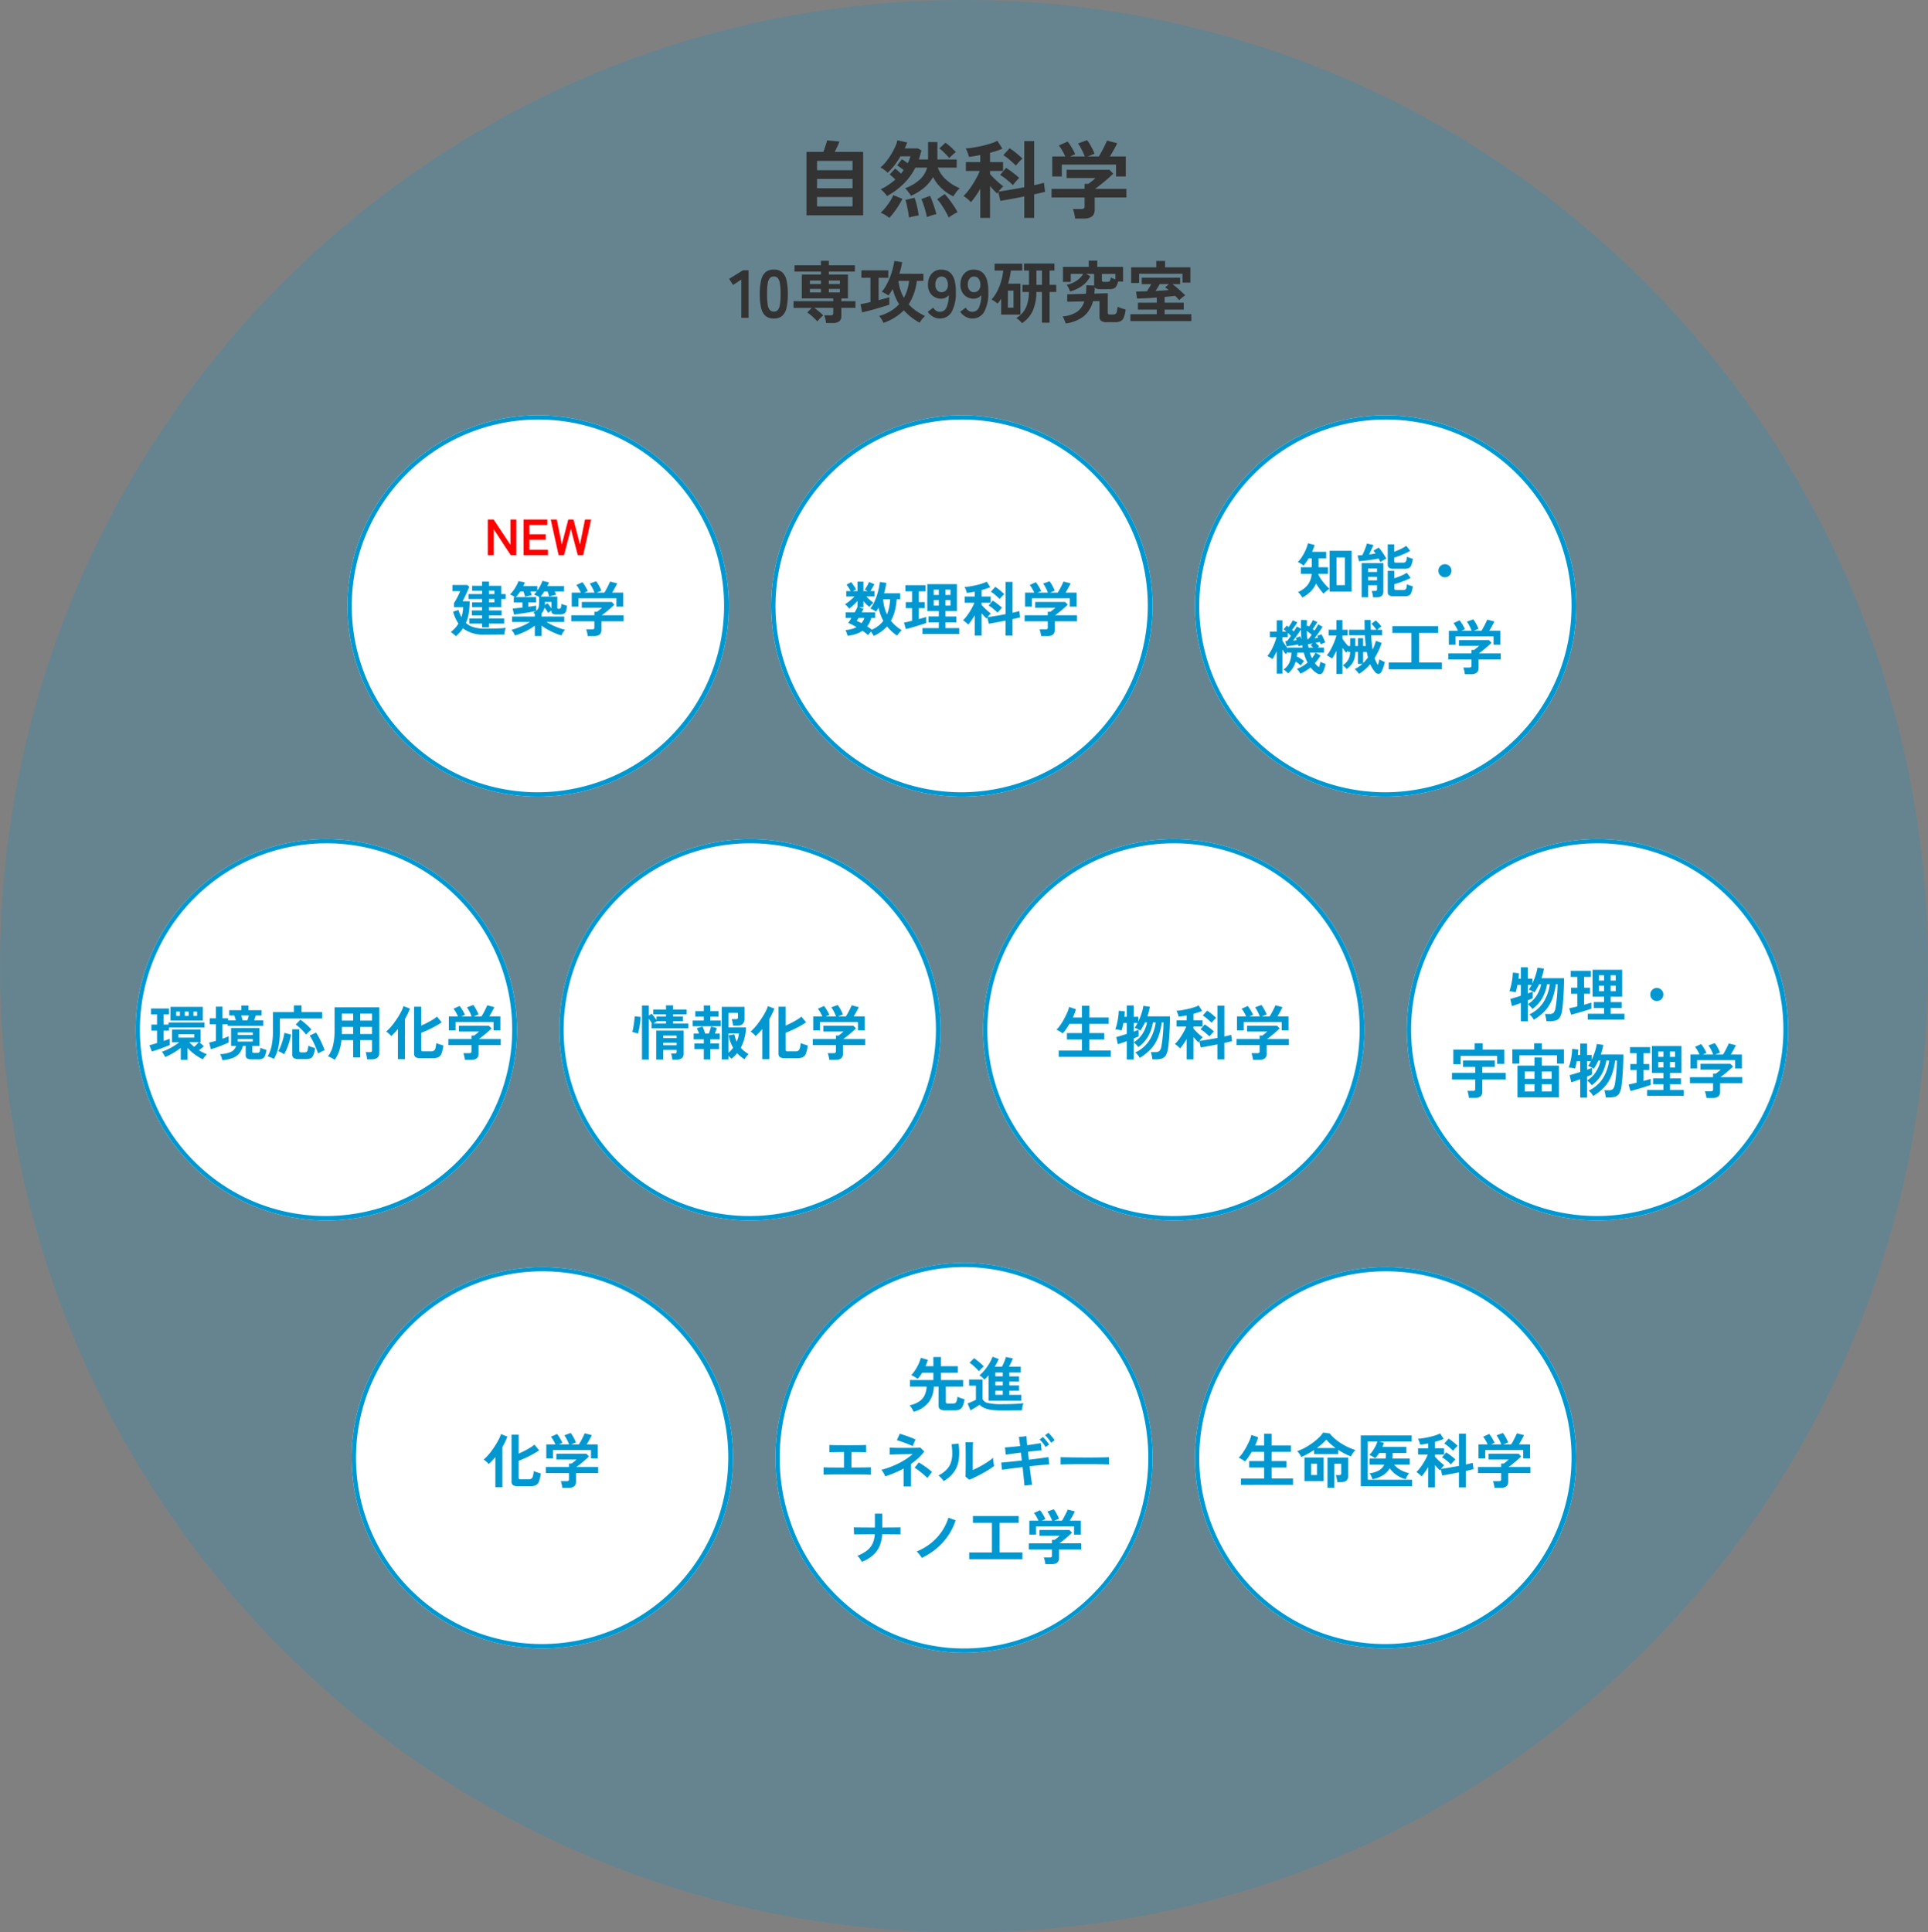 <svg xmlns="http://www.w3.org/2000/svg" width="455" height="456" viewBox="0 0 455 456">
  <rect x="0" y="0" width="455" height="456" fill="#808080" stroke="none"/>
  <g id="_1" data-name="1" transform="translate(-2489 -361)">
    <path id="パス_21228" data-name="パス 21228" d="M227.5,0C353.145,0,455,102.079,455,228S353.145,456,227.5,456,0,353.921,0,228,101.855,0,227.5,0Z" transform="translate(2489 361)" fill="#0198d1" opacity="0.2"/>
    <path id="パス_21229" data-name="パス 21229" d="M-52.056,0V-9.024l-1.952,1.28L-54.92-9.2l3.264-2.016h1.312V0Zm7.68.16a2.906,2.906,0,0,1-2-.64A3.56,3.56,0,0,1-47.392-2.4a14.513,14.513,0,0,1-.3-3.2,14.625,14.625,0,0,1,.3-3.208,3.567,3.567,0,0,1,1.016-1.928,2.906,2.906,0,0,1,2-.64,2.875,2.875,0,0,1,1.992.64,3.6,3.6,0,0,1,1.008,1.928,14.625,14.625,0,0,1,.3,3.208,14.513,14.513,0,0,1-.3,3.2A3.59,3.59,0,0,1-42.384-.48,2.875,2.875,0,0,1-44.376.16Zm0-1.632a1.206,1.206,0,0,0,.936-.376,2.569,2.569,0,0,0,.5-1.272,14.886,14.886,0,0,0,.16-2.48,15.013,15.013,0,0,0-.16-2.5,2.569,2.569,0,0,0-.5-1.272,1.206,1.206,0,0,0-.936-.376,1.231,1.231,0,0,0-.944.376,2.473,2.473,0,0,0-.5,1.272,15.79,15.79,0,0,0-.152,2.5,15.656,15.656,0,0,0,.152,2.48,2.473,2.473,0,0,0,.5,1.272A1.231,1.231,0,0,0-44.376-1.472Zm12.32,2.7a6.966,6.966,0,0,0-.16-.944,6.174,6.174,0,0,0-.256-.88h1.5A.806.806,0,0,0-30.5-.7a.5.5,0,0,0,.144-.424V-2.352h-4.48q.544.384,1.136.88a9.057,9.057,0,0,1,.96.912q-.3.256-.728.68a5.843,5.843,0,0,0-.648.744,8.218,8.218,0,0,0-.688-.736q-.416-.4-.856-.768a7.5,7.5,0,0,0-.824-.608l1.04-1.1h-4.288V-3.92h9.376v-.656h-7.424v-5.632h4.528v-.7H-39.5V-12.4h6.24v-1.056H-31.4V-12.4h6.144v1.488H-31.4v.7h4.512v5.632H-28.44v.656h3.328v1.568H-28.44v1.9a1.548,1.548,0,0,1-.5,1.28,2.4,2.4,0,0,1-1.52.4Zm-3.808-7.216h2.608v-.832h-2.608Zm4.464,0h2.608v-.832H-31.4Zm-4.464-1.984h2.608V-8.8h-2.608Zm4.464,0h2.608V-8.8H-31.4ZM-18.52,1.2a6.025,6.025,0,0,0-.44-.864,6.005,6.005,0,0,0-.552-.784,11.019,11.019,0,0,0,2.688-1.136,9,9,0,0,0,2.016-1.632,11.481,11.481,0,0,1-.9-1.7,11.215,11.215,0,0,1-.608-1.88q-.24.416-.5.8t-.528.72q-.336-.224-.752-.464a6.986,6.986,0,0,0-.8-.4,9.645,9.645,0,0,0,1.064-1.584,16.36,16.36,0,0,0,.872-1.88,17.6,17.6,0,0,0,.64-1.968,17.639,17.639,0,0,0,.384-1.848l1.84.288q-.112.688-.272,1.368t-.384,1.368H-9.08v1.68h-1.552a13.007,13.007,0,0,1-1.92,5.536,10.243,10.243,0,0,0,1.72,1.512A14.955,14.955,0,0,0-8.7-.432Q-8.9-.24-9.16.04a6.108,6.108,0,0,0-.472.584,3.583,3.583,0,0,0-.328.544A14.876,14.876,0,0,1-13.7-1.76,12.615,12.615,0,0,1-18.52,1.2Zm-5.024-2.48-.384-1.936q.432-.08,1.048-.208t1.3-.288V-9.44H-23.72V-11.2h6.352v1.76h-2.288v5.264q.736-.176,1.392-.352t1.136-.336v1.776q-.64.208-1.512.472t-1.8.528q-.928.264-1.744.472T-23.544-1.28Zm9.856-3.456a9.359,9.359,0,0,0,.8-1.88,11.953,11.953,0,0,0,.432-2.1h-2.512a10.516,10.516,0,0,0,.456,2.144A9.6,9.6,0,0,0-13.688-4.736ZM-5.24.16A3.09,3.09,0,0,1-6.832-.288,3.742,3.742,0,0,1-8.056-1.424l1.28-.976a2.516,2.516,0,0,0,.664.712,1.479,1.479,0,0,0,.872.264,1.687,1.687,0,0,0,1.6-1A6.933,6.933,0,0,0-3.1-5.376a1.85,1.85,0,0,1-.768.632,2.357,2.357,0,0,1-1.008.232A3.176,3.176,0,0,1-6.48-4.92,2.911,2.911,0,0,1-7.6-6.072,3.624,3.624,0,0,1-8.008-7.84a4.151,4.151,0,0,1,.384-1.832A3.024,3.024,0,0,1-6.536-10.92,2.935,2.935,0,0,1-4.9-11.376a3.846,3.846,0,0,1,1.336.232,2.643,2.643,0,0,1,1.12.816A4.239,4.239,0,0,1-1.68-8.672,10.383,10.383,0,0,1-1.432-5.92,8.9,8.9,0,0,1-2.464-1.3,3.13,3.13,0,0,1-5.24.16Zm.384-6.208a1.43,1.43,0,0,0,1.168-.5,1.858,1.858,0,0,0,.384-1.3,2.324,2.324,0,0,0-.424-1.4,1.292,1.292,0,0,0-1.064-.488,1.271,1.271,0,0,0-1.08.528A2.251,2.251,0,0,0-6.264-7.84a2.029,2.029,0,0,0,.392,1.3A1.236,1.236,0,0,0-4.856-6.048ZM2.424.16A3.09,3.09,0,0,1,.832-.288,3.742,3.742,0,0,1-.392-1.424L.888-2.4a2.516,2.516,0,0,0,.664.712,1.479,1.479,0,0,0,.872.264,1.687,1.687,0,0,0,1.6-1,6.933,6.933,0,0,0,.544-2.952,1.85,1.85,0,0,1-.768.632,2.357,2.357,0,0,1-1.008.232A3.176,3.176,0,0,1,1.184-4.92,2.911,2.911,0,0,1,.064-6.072,3.624,3.624,0,0,1-.344-7.84,4.151,4.151,0,0,1,.04-9.672,3.024,3.024,0,0,1,1.128-10.92a2.935,2.935,0,0,1,1.632-.456,3.846,3.846,0,0,1,1.336.232,2.643,2.643,0,0,1,1.12.816,4.239,4.239,0,0,1,.768,1.656A10.383,10.383,0,0,1,6.232-5.92,8.9,8.9,0,0,1,5.2-1.3,3.13,3.13,0,0,1,2.424.16Zm.384-6.208a1.43,1.43,0,0,0,1.168-.5,1.858,1.858,0,0,0,.384-1.3,2.324,2.324,0,0,0-.424-1.4,1.292,1.292,0,0,0-1.064-.488,1.271,1.271,0,0,0-1.08.528A2.251,2.251,0,0,0,1.4-7.84a2.029,2.029,0,0,0,.392,1.3A1.236,1.236,0,0,0,2.808-6.048ZM14.2,1.264a5.271,5.271,0,0,0-.608-.64,3.66,3.66,0,0,0-.768-.56,5.944,5.944,0,0,0,1.6-1.368A5.709,5.709,0,0,0,15.432-3.28,10.562,10.562,0,0,0,15.816-6.1H14.3v-1.68h1.536v-3.376H14.664V-12.8h7.184v1.648H20.7v3.376h1.568V-6.1H20.7V1.152H18.888V-6.1h-1.3a11.181,11.181,0,0,1-.848,4.416A7.072,7.072,0,0,1,14.2,1.264ZM9.272-.752V-4.5q-.192.3-.408.592t-.44.56a5.893,5.893,0,0,0-.688-.536A5.615,5.615,0,0,0,7-4.32,8.948,8.948,0,0,0,8.376-6.352a13.624,13.624,0,0,0,.928-2.4,12.753,12.753,0,0,0,.448-2.4H7.72v-1.632h6.528v1.632H11.56q-.1.768-.256,1.552a14.746,14.746,0,0,1-.4,1.536h2.912V-.752ZM10.856-2.4h1.328V-6.416H10.856Zm6.736-5.376h1.3v-3.376h-1.3Zm6.9,9.1a4.23,4.23,0,0,0-.176-.512q-.128-.32-.264-.64a3.192,3.192,0,0,0-.264-.512,7.052,7.052,0,0,0,3.392-1.08,4.645,4.645,0,0,0,1.712-2.456l-4.032.08v-1.76l4.4-.112q.064-.464.088-.968t.04-1.048l1.84.064a.45.45,0,0,0-.008-.088.45.45,0,0,1-.008-.088v-2.576H29.32l.976.56a5.926,5.926,0,0,1-1.96,2.3,8.954,8.954,0,0,1-2.808,1.3,7.564,7.564,0,0,0-.344-.824,3.737,3.737,0,0,0-.456-.76,5.956,5.956,0,0,0,1.48-.472,6.2,6.2,0,0,0,1.384-.88,4.369,4.369,0,0,0,1.024-1.224H25.7v1.9h-1.84v-3.552h6.08v-1.472H31.96v1.472h6.08v3.472H36.872a4.1,4.1,0,0,1-.44,1.128,1.22,1.22,0,0,1-.656.528,3.505,3.505,0,0,1-1.08.136H32.76a3.181,3.181,0,0,1-.92-.1.915.915,0,0,1-.488-.328,10.893,10.893,0,0,1-.1,1.472l3.184-.08v4.576a.434.434,0,0,0,.12.344.757.757,0,0,0,.472.1h.608a1.206,1.206,0,0,0,.584-.12.836.836,0,0,0,.336-.52,6.868,6.868,0,0,0,.2-1.2,4.531,4.531,0,0,0,.552.24q.344.128.712.24t.624.176a7.344,7.344,0,0,1-.44,1.88,1.631,1.631,0,0,1-.768.88,3.024,3.024,0,0,1-1.288.232H34.264a2.381,2.381,0,0,1-1.384-.3,1.175,1.175,0,0,1-.408-1.008v-3.68l-1.536.032A6.7,6.7,0,0,1,28.8-.4,8.675,8.675,0,0,1,24.488,1.328ZM33.576-8.48h.672a1.477,1.477,0,0,0,.464-.056.464.464,0,0,0,.256-.28,4.582,4.582,0,0,0,.208-.7,3.437,3.437,0,0,0,.48.224q.288.112.576.208v-1.28H33.048V-8.88a.376.376,0,0,0,.112.312A.707.707,0,0,0,33.576-8.48ZM39.768.768V-.848h6.224V-1.936H41.544V-3.568h4.448V-4.784q-1.28.1-2.512.16t-2.144.08L41.1-6.192q.592,0,1.24-.024t1.336-.04q.24-.368.512-.832t.5-.864H42.44v-1.52h9.072v1.52H49.7q.48.352,1.024.824t1.064.944q.52.472.92.872A3.718,3.718,0,0,0,52.256-5q-.28.216-.552.448a3.383,3.383,0,0,0-.416.408q-.16-.208-.408-.472t-.552-.568q-.528.064-1.16.128t-1.32.128v1.36H52.36v1.632H47.848V-.848h6.3V.768Zm.176-8.992v-3.7H45.88v-1.5h2.08v1.5h5.968V-8.3H52.072v-2.1H41.832v2.176ZM45.7-6.336q.848-.048,1.64-.1t1.48-.1q-.224-.192-.44-.36a3.051,3.051,0,0,0-.424-.28l.912-.784H46.68Q46.2-7.088,45.7-6.336Z" transform="translate(2716 436)" fill="#333"/>
    <path id="パス_21230" data-name="パス 21230" d="M-36.68.82V-14.16h3.98q.18-.46.37-1.02t.34-1.04a4.3,4.3,0,0,0,.17-.66l2.92.28a9.935,9.935,0,0,1-.45,1.09q-.33.71-.65,1.35h6.7V.82Zm2.5-2.12h8.38V-3.5h-8.38Zm0-4.28h8.38v-2.2h-8.38Zm0-4.26h8.38v-2.2h-8.38ZM-2-3.66A10.22,10.22,0,0,1-4.75-5.52,9.495,9.495,0,0,1-6.8-8.24,9.118,9.118,0,0,1-8.95-5.67,12.356,12.356,0,0,1-12.02-3.8a4.071,4.071,0,0,0-.35-.54q-.25-.34-.53-.69a3.85,3.85,0,0,0-.52-.55,10.133,10.133,0,0,0,3.35-1.93A6.049,6.049,0,0,0-8.2-10.44h-2.78a14.327,14.327,0,0,1-2.79,3.83,18.407,18.407,0,0,1-3.91,2.89,3.216,3.216,0,0,0-.41-.57q-.27-.31-.56-.6a2.725,2.725,0,0,0-.53-.43,14.52,14.52,0,0,0,1.87-1.07A15.4,15.4,0,0,0-15.7-7.64q-.32-.3-.71-.66a5.56,5.56,0,0,0-.63-.52l1.28-1.4a7.909,7.909,0,0,1,.67.54l.73.64q.16-.2.32-.41t.3-.41q-.34-.28-.8-.62a5.458,5.458,0,0,0-.74-.48l1.1-1.46a5.637,5.637,0,0,1,.68.42q.4.28.72.52.2-.4.36-.81t.28-.83h-2.34a21.287,21.287,0,0,1-1.45,2.15,11.966,11.966,0,0,1-1.59,1.73,5.573,5.573,0,0,0-.79-.67,6.053,6.053,0,0,0-.93-.57,8.084,8.084,0,0,0,1.28-1.29,16.605,16.605,0,0,0,1.21-1.71,16.268,16.268,0,0,0,.98-1.82,7.494,7.494,0,0,0,.55-1.6l2.3.52a7.031,7.031,0,0,1-.25.67q-.15.35-.31.73h3.1l.82.46q-.12.56-.27,1.09t-.33,1.05h2.18v-4.1h2.2v4.1h4.56v1.94H-5.68A7.211,7.211,0,0,0-3.61-7.5,11.26,11.26,0,0,0-.46-5.56a3.674,3.674,0,0,0-.86.87A10.4,10.4,0,0,0-2-3.66ZM-17.14,1.42a6.75,6.75,0,0,0-.97-.69A5.825,5.825,0,0,0-19.18.2,10.37,10.37,0,0,0-18.06-.99a16.6,16.6,0,0,0,1.09-1.5,9.235,9.235,0,0,0,.79-1.47l2.14.88a17.388,17.388,0,0,1-.9,1.61q-.52.83-1.09,1.58A14.729,14.729,0,0,1-17.14,1.42Zm14.02-.08A14.4,14.4,0,0,0-3.84-.1q-.46-.82-.99-1.6A9.864,9.864,0,0,0-5.84-2.98L-4.06-4.2A14.413,14.413,0,0,1-2.94-2.87q.58.77,1.1,1.56A12.638,12.638,0,0,1-1.02.1a3.97,3.97,0,0,0-.7.33q-.4.23-.78.47A5.928,5.928,0,0,0-3.12,1.34Zm-5.14-.1A14.27,14.27,0,0,0-8.59-.19q-.23-.83-.5-1.61a10.6,10.6,0,0,0-.49-1.22l2.06-.76q.3.62.59,1.41T-6.4-.81q.24.77.38,1.37a5.505,5.505,0,0,0-.73.16q-.43.12-.84.26A7.179,7.179,0,0,0-8.26,1.24Zm-4.22.1q-.06-.58-.2-1.36t-.31-1.55a12.839,12.839,0,0,0-.33-1.25l2.14-.52a9.929,9.929,0,0,1,.4,1.23q.2.75.36,1.55t.22,1.4q-.44.06-1.13.2A9.057,9.057,0,0,0-12.48,1.34ZM-3-12.68a7.02,7.02,0,0,0-.65-.77q-.41-.43-.85-.84a7.149,7.149,0,0,0-.82-.67l1.44-1.36a9.16,9.16,0,0,1,.82.63q.46.39.91.82a9.1,9.1,0,0,1,.73.77,8.686,8.686,0,0,0-.82.68Q-2.72-12.98-3-12.68ZM4.34,1.42V-5.44q-.56.96-1.15,1.8A13.338,13.338,0,0,1,2.12-2.28a3.188,3.188,0,0,0-.46-.49q-.32-.29-.67-.56a4.642,4.642,0,0,0-.61-.41A12,12,0,0,0,1.42-4.9,17.672,17.672,0,0,0,2.51-6.43q.53-.83.98-1.67a14.358,14.358,0,0,0,.73-1.56H.94v-2.1h3.4V-13.4q-.74.14-1.43.25t-1.27.17a2.86,2.86,0,0,0-.15-.63q-.13-.39-.3-.78a3.534,3.534,0,0,0-.31-.59,13.991,13.991,0,0,0,1.7-.18q1.02-.16,2.14-.41t2.1-.57a9.27,9.27,0,0,0,1.56-.64l1.18,1.86a12.258,12.258,0,0,1-1.32.51q-.76.25-1.6.47v2.18H9.72v2.1H6.64v.72q.34.4.9.96T8.71-6.89q.61.53,1.05.85a7.339,7.339,0,0,0-.53.55q-.31.35-.57.69.66-.08,1.65-.24t2.13-.36q1.14-.2,2.28-.42V-16.7h2.34V-6.3q.76-.16,1.36-.31t.94-.25l.28,2.12q-.44.12-1.11.28t-1.47.32V1.42H14.72V-3.64q-1.08.22-2.15.42t-1.97.36q-.9.16-1.52.26L8.6-4.7q-.08.1-.15.2a1.46,1.46,0,0,0-.11.18q-.34-.3-.8-.79t-.9-1.01V1.42Zm8.42-12.34q-.6-.58-1.41-1.29a11.233,11.233,0,0,0-1.57-1.17l1.48-1.64a10.445,10.445,0,0,1,1.05.73q.55.43,1.07.88t.92.83a6.547,6.547,0,0,0-.53.5q-.31.32-.59.64A6.548,6.548,0,0,0,12.76-10.92Zm-.72,4.6q-.6-.58-1.42-1.27a10.593,10.593,0,0,0-1.6-1.13l1.4-1.66q.5.3,1.07.71t1.11.85q.54.44.94.8-.2.18-.49.5t-.56.64Q12.22-6.56,12.04-6.32Zm14.68,7.9a8.43,8.43,0,0,0-.2-1.17A7.791,7.791,0,0,0,26.2-.68h2a1.008,1.008,0,0,0,.58-.13.624.624,0,0,0,.18-.53V-3.4h-7.8V-5.44h7.8V-6.62h.9q.3-.22.79-.61t.89-.75H24.72V-9.94h10.1l.9.92q-.38.38-.94.88T33.6-7.12q-.62.52-1.19.96t-.97.72h7.38V-3.4H31.34V-.5q0,2.08-2.52,2.08Zm-5.4-9.94v-4.72H24.4a14.549,14.549,0,0,0-.71-1.39,7.726,7.726,0,0,0-.81-1.19l2.06-.94a7.226,7.226,0,0,1,.65.89q.35.55.67,1.12a7.651,7.651,0,0,1,.48.99l-1.22.52H29a10.5,10.5,0,0,0-.43-1.03q-.27-.57-.57-1.11a6.887,6.887,0,0,0-.6-.92l2.14-.78a6.243,6.243,0,0,1,.65.93q.35.59.66,1.21a7.63,7.63,0,0,1,.45,1.06l-1.6.64h2.62q.34-.54.71-1.23t.7-1.37q.33-.68.53-1.14l2.4.62q-.34.72-.82,1.58t-.9,1.54h3.74v4.72h-2.3v-2.8H23.58v2.8Z" transform="translate(2716 411)" fill="#333"/>
    <path id="パス_21231" data-name="パス 21231" d="M45,0A45,45,0,1,1,0,45,45,45,0,0,1,45,0Z" transform="translate(2821 559)" fill="#fff"/>
    <path id="パス_21231_-_アウトライン" data-name="パス 21231 - アウトライン" d="M45,1A44.012,44.012,0,0,0,27.874,85.543,44.012,44.012,0,0,0,62.126,4.457,43.724,43.724,0,0,0,45,1m0-1A45,45,0,1,1,0,45,45,45,0,0,1,45,0Z" transform="translate(2821 559)" fill="#0198d1"/>
    <path id="パス_21232" data-name="パス 21232" d="M-18.074,1.022v-4.34q-.658.252-1.232.448t-.882.28l-.378-1.694q.392-.084,1.071-.294t1.421-.448V-7.588h-.812q-.1.518-.21.98t-.224.784a3.176,3.176,0,0,0-.427-.112q-.273-.056-.553-.105a2.89,2.89,0,0,0-.49-.049,10.352,10.352,0,0,0,.4-1.344q.175-.756.287-1.554a12.629,12.629,0,0,0,.126-1.5l1.442.154q-.014.252-.042.581t-.07.693h.574v-2.674h1.61v2.674h1.092v1.134a14.95,14.95,0,0,0,.756-1.883,11.285,11.285,0,0,0,.448-1.841l1.54.224a15.8,15.8,0,0,1-.6,2.268H-7.9q0,.952-.035,2.016t-.1,2.093q-.063,1.029-.14,1.883t-.161,1.4A4.943,4.943,0,0,1-8.82-.049a1.75,1.75,0,0,1-.9.812A4.045,4.045,0,0,1-11.158.98h-.882q-.028-.238-.084-.56t-.133-.637a3.351,3.351,0,0,0-.161-.511h1.162A1.26,1.26,0,0,0-10.381-1a1.947,1.947,0,0,0,.455-1.057q.07-.336.154-.938t.161-1.379q.077-.777.133-1.638t.056-1.715h-.434a13.826,13.826,0,0,1-.924,3.717,8.752,8.752,0,0,1-1.715,2.653,12.384,12.384,0,0,1-2.527,2A3.352,3.352,0,0,0-15.5-.063a3.56,3.56,0,0,0-.581-.567,7.993,7.993,0,0,0,3.255-2.751,10.5,10.5,0,0,0,1.575-4.347h-.658a9.923,9.923,0,0,1-1.141,3.283,8.137,8.137,0,0,1-2.3,2.541,4.337,4.337,0,0,0-.511-.6,4.337,4.337,0,0,0-.6-.511V1.022Zm1.61-4.046a6.349,6.349,0,0,0,2.072-2,8.132,8.132,0,0,0,1.106-2.7H-13.8q-.238.518-.511,1.008a10.482,10.482,0,0,1-.567.91,5.866,5.866,0,0,0-.7-.392,3.229,3.229,0,0,0-.658-.252,5.543,5.543,0,0,0,.357-.532q.175-.294.343-.6h-.924v2.016l.7-.252q.308-.112.476-.182v1.554q-.42.21-1.176.5ZM-2.3.6V-.784h3.85V-2.142H-.882V-3.528H1.554V-4.8H-1.162v-6.356H5.824V-4.8H3.108v1.274H5.7v1.386H3.108V-.784H6.37V.6ZM-6.23-.546l-.434-1.526q.364-.07.861-.182t1.043-.252V-5.488H-6.244V-6.916H-4.76V-9.464H-6.328v-1.442h4.746v1.442H-3.164v2.548h1.386v1.428H-3.164v2.576q.532-.14.973-.266t.749-.224v1.428q-.392.14-1.008.336t-1.309.406q-.693.21-1.351.392T-6.23-.546ZM.35-6.09h1.2v-1.3H.35Zm2.758,0h1.2v-1.3h-1.2ZM.35-8.6h1.2v-1.26H.35Zm2.758,0h1.2v-1.26h-1.2ZM14-3.78a1.486,1.486,0,0,1-1.092-.448A1.486,1.486,0,0,1,12.46-5.32a1.486,1.486,0,0,1,.448-1.092A1.486,1.486,0,0,1,14-6.86a1.486,1.486,0,0,1,1.092.448A1.486,1.486,0,0,1,15.54-5.32a1.486,1.486,0,0,1-.448,1.092A1.486,1.486,0,0,1,14-3.78ZM-30.338,19.078a4.9,4.9,0,0,0-.07-.539q-.056-.315-.133-.623a2.861,2.861,0,0,0-.161-.49h1.3a.7.7,0,0,0,.42-.1.439.439,0,0,0,.126-.364V14.738h-5.488V13.184h5.488v-1.4h-2.87V10.258h7.5v1.526h-2.954v1.4h5.53v1.554h-5.53v2.87a1.355,1.355,0,0,1-.434,1.12,2.124,2.124,0,0,1-1.344.35ZM-34.02,11.14V7.7h5.04V6.2h1.89V7.7h5.1v3.36h-1.694V9.166H-32.3V11.14Zm15.134,7.826v-7.5h4.018V9.544h1.722v1.918H-9.1v7.5ZM-20.09,11V7.626h5.138V6.2h1.82V7.626h5.208V11H-9.562V9.04h-8.862V11Zm6.944,6.566h2.338V15.858h-2.338Zm0-3h2.338V12.862h-2.338Zm-4.032,3h2.31V15.858h-2.31Zm0-3h2.31V12.862h-2.31Zm13.1,4.452v-4.34q-.658.252-1.232.448t-.882.28l-.378-1.694q.392-.084,1.071-.294t1.421-.448V10.412h-.812q-.1.518-.21.98t-.224.784a3.177,3.177,0,0,0-.427-.112q-.273-.056-.553-.1a2.89,2.89,0,0,0-.49-.049,10.352,10.352,0,0,0,.4-1.344q.175-.756.287-1.554a12.629,12.629,0,0,0,.126-1.5l1.442.154q-.014.252-.042.581t-.07.693h.574V6.268h1.61V8.942h1.092v1.134A14.95,14.95,0,0,0-.616,8.193,11.285,11.285,0,0,0-.168,6.352l1.54.224a15.8,15.8,0,0,1-.6,2.268H6.1q0,.952-.035,2.016t-.1,2.093q-.063,1.029-.14,1.883t-.161,1.4a4.943,4.943,0,0,1-.49,1.715,1.75,1.75,0,0,1-.9.812,4.045,4.045,0,0,1-1.442.217H1.96q-.028-.238-.084-.56t-.133-.637a3.351,3.351,0,0,0-.161-.511H2.744A1.26,1.26,0,0,0,3.619,17a1.947,1.947,0,0,0,.455-1.057q.07-.336.154-.938t.161-1.379q.077-.777.133-1.638t.056-1.715H4.144a13.826,13.826,0,0,1-.924,3.717,8.752,8.752,0,0,1-1.715,2.653,12.384,12.384,0,0,1-2.527,2,3.352,3.352,0,0,0-.483-.707,3.56,3.56,0,0,0-.581-.567,7.993,7.993,0,0,0,3.255-2.751,10.5,10.5,0,0,0,1.575-4.347H2.086A9.923,9.923,0,0,1,.945,13.555a8.137,8.137,0,0,1-2.3,2.541,4.337,4.337,0,0,0-.511-.6,4.337,4.337,0,0,0-.6-.511v4.032Zm1.61-4.046a6.349,6.349,0,0,0,2.072-2,8.132,8.132,0,0,0,1.106-2.7H.2q-.238.518-.511,1.008a10.483,10.483,0,0,1-.567.91,5.866,5.866,0,0,0-.7-.392,3.229,3.229,0,0,0-.658-.252,5.543,5.543,0,0,0,.357-.532q.175-.294.343-.6h-.924v2.016l.7-.252q.308-.112.476-.182v1.554q-.42.21-1.176.5ZM11.7,18.6V17.216h3.85V15.858H13.118V14.472h2.436V13.2H12.838V6.842h6.986V13.2H17.108v1.274H19.7v1.386h-2.59v1.358H20.37V18.6ZM7.77,17.454l-.434-1.526q.364-.07.861-.182t1.043-.252V12.512H7.756V11.084H9.24V8.536H7.672V7.094h4.746V8.536H10.836v2.548h1.386v1.428H10.836v2.576q.532-.14.973-.266t.749-.224v1.428q-.392.14-1.008.336t-1.309.406q-.693.21-1.351.392T7.77,17.454Zm6.58-5.544h1.2v-1.3h-1.2Zm2.758,0h1.2v-1.3h-1.2ZM14.35,9.4h1.2V8.144h-1.2Zm2.758,0h1.2V8.144h-1.2Zm8.6,9.7a5.9,5.9,0,0,0-.14-.819,5.454,5.454,0,0,0-.224-.763h1.4a.705.705,0,0,0,.406-.091.437.437,0,0,0,.126-.371V15.62h-5.46V14.192h5.46v-.826h.63q.21-.154.553-.427t.623-.525H24.3V11.042h7.07l.63.644q-.266.266-.658.616t-.826.714q-.434.364-.833.672t-.679.5h5.166V15.62H28.938v2.03q0,1.456-1.764,1.456Zm-3.78-6.958v-3.3H24.08a10.184,10.184,0,0,0-.5-.973,5.408,5.408,0,0,0-.567-.833l1.442-.658A5.059,5.059,0,0,1,24.913,7q.245.385.469.784a5.356,5.356,0,0,1,.336.693l-.854.364H27.3a7.349,7.349,0,0,0-.3-.721q-.189-.4-.4-.777a4.821,4.821,0,0,0-.42-.644l1.5-.546a4.37,4.37,0,0,1,.455.651q.245.413.462.847a5.341,5.341,0,0,1,.315.742l-1.12.448h1.834q.238-.378.5-.861t.49-.959q.231-.476.371-.8l1.68.434q-.238.5-.574,1.106t-.63,1.078h2.618v3.3h-1.61v-1.96h-8.96v1.96Z" transform="translate(2866 601)" fill="#0198d1"/>
    <path id="パス_21233" data-name="パス 21233" d="M45,0A45,45,0,1,1,0,45,45,45,0,0,1,45,0Z" transform="translate(2721 559)" fill="#fff"/>
    <path id="パス_21233_-_アウトライン" data-name="パス 21233 - アウトライン" d="M45,1A44.012,44.012,0,0,0,27.874,85.543,44.012,44.012,0,0,0,62.126,4.457,43.724,43.724,0,0,0,45,1m0-1A45,45,0,1,1,0,45,45,45,0,0,1,45,0Z" transform="translate(2721 559)" fill="#0198d1"/>
    <path id="パス_21234" data-name="パス 21234" d="M-27.146.406v-1.5h5.474V-3.7h-3.542V-5.222h3.542v-2.17H-24.6q-.392.658-.805,1.246a10.721,10.721,0,0,1-.805,1.022,2.522,2.522,0,0,0-.413-.315q-.273-.175-.56-.336a2.977,2.977,0,0,0-.5-.231A6.76,6.76,0,0,0-26.8-7.049a15.266,15.266,0,0,0,.9-1.456q.434-.791.763-1.547a6.572,6.572,0,0,0,.441-1.33l1.61.532a10.1,10.1,0,0,1-.728,1.96h2.142v-2.772h1.764V-8.89h4.55v1.5h-4.55v2.17h3.5V-3.7h-3.5v2.6h5.054v1.5Zm16.072.616v-4.34q-.658.252-1.232.448t-.882.28l-.378-1.694q.392-.084,1.071-.294t1.421-.448V-7.588h-.812q-.1.518-.21.98t-.224.784a3.176,3.176,0,0,0-.427-.112q-.273-.056-.553-.105a2.89,2.89,0,0,0-.49-.049,10.352,10.352,0,0,0,.4-1.344q.175-.756.287-1.554a12.629,12.629,0,0,0,.126-1.5l1.442.154q-.014.252-.042.581t-.07.693h.574v-2.674h1.61v2.674h1.092v1.134a14.95,14.95,0,0,0,.756-1.883,11.285,11.285,0,0,0,.448-1.841l1.54.224a15.8,15.8,0,0,1-.6,2.268H-.9Q-.9-8.2-.931-7.14t-.1,2.093q-.063,1.029-.14,1.883t-.161,1.4A4.943,4.943,0,0,1-1.82-.049a1.75,1.75,0,0,1-.9.812A4.045,4.045,0,0,1-4.158.98H-5.04Q-5.068.742-5.124.42t-.133-.637a3.351,3.351,0,0,0-.161-.511h1.162A1.26,1.26,0,0,0-3.381-1a1.947,1.947,0,0,0,.455-1.057q.07-.336.154-.938t.161-1.379q.077-.777.133-1.638t.056-1.715h-.434A13.826,13.826,0,0,1-3.78-4.011,8.752,8.752,0,0,1-5.495-1.358a12.384,12.384,0,0,1-2.527,2A3.352,3.352,0,0,0-8.5-.063,3.56,3.56,0,0,0-9.086-.63,7.993,7.993,0,0,0-5.831-3.381,10.5,10.5,0,0,0-4.256-7.728h-.658A9.923,9.923,0,0,1-6.055-4.445,8.137,8.137,0,0,1-8.358-1.9a4.337,4.337,0,0,0-.511-.6,4.337,4.337,0,0,0-.6-.511V1.022Zm1.61-4.046a6.349,6.349,0,0,0,2.072-2,8.132,8.132,0,0,0,1.106-2.7H-6.8q-.238.518-.511,1.008a10.482,10.482,0,0,1-.567.91,5.866,5.866,0,0,0-.7-.392,3.229,3.229,0,0,0-.658-.252,5.543,5.543,0,0,0,.357-.532q.175-.294.343-.6h-.924v2.016l.7-.252q.308-.112.476-.182v1.554q-.42.21-1.176.5ZM3.038.994v-4.8q-.392.672-.805,1.26a9.337,9.337,0,0,1-.749.952,2.232,2.232,0,0,0-.322-.343q-.224-.2-.469-.392a3.25,3.25,0,0,0-.427-.287A8.4,8.4,0,0,0,.994-3.43,12.37,12.37,0,0,0,1.757-4.5q.371-.581.686-1.169a10.051,10.051,0,0,0,.511-1.092H.658v-1.47h2.38V-9.38q-.518.1-1,.175t-.889.119a2,2,0,0,0-.105-.441Q.952-9.8.833-10.073a2.474,2.474,0,0,0-.217-.413,9.794,9.794,0,0,0,1.19-.126q.714-.112,1.5-.287t1.47-.4a6.489,6.489,0,0,0,1.092-.448l.826,1.3a8.581,8.581,0,0,1-.924.357q-.532.175-1.12.329v1.526H6.8v1.47H4.648v.5q.238.28.63.672t.819.763q.427.371.735.595a5.137,5.137,0,0,0-.371.385q-.217.245-.4.483.462-.056,1.155-.168T8.708-3.78q.8-.14,1.6-.294V-11.69h1.638v7.28q.532-.112.952-.217t.658-.175l.2,1.484q-.308.084-.777.2T11.942-2.9V.994H10.3V-2.548q-.756.154-1.505.294T7.42-2q-.63.112-1.064.182L6.02-3.29q-.056.07-.105.14a1.022,1.022,0,0,0-.077.126q-.238-.21-.56-.553t-.63-.707V.994ZM8.932-7.644q-.42-.406-.987-.9a7.863,7.863,0,0,0-1.1-.819l1.036-1.148A7.312,7.312,0,0,1,8.617-10q.385.3.749.616t.644.581a4.583,4.583,0,0,0-.371.35q-.217.224-.413.448A4.584,4.584,0,0,0,8.932-7.644Zm-.5,3.22q-.42-.406-.994-.889A7.415,7.415,0,0,0,6.314-6.1l.98-1.162q.35.21.749.5t.777.6q.378.308.658.56-.14.126-.343.35t-.392.448Q8.554-4.592,8.428-4.424ZM18.7,1.106a5.9,5.9,0,0,0-.14-.819,5.454,5.454,0,0,0-.224-.763h1.4a.705.705,0,0,0,.406-.091.437.437,0,0,0,.126-.371V-2.38h-5.46V-3.808h5.46v-.826h.63q.21-.154.553-.427t.623-.525H17.3V-6.958h7.07l.63.644q-.266.266-.658.616t-.826.714q-.434.364-.833.672t-.679.5h5.166V-2.38H21.938V-.35q0,1.456-1.764,1.456Zm-3.78-6.958v-3.3H17.08a10.184,10.184,0,0,0-.5-.973,5.408,5.408,0,0,0-.567-.833l1.442-.658a5.059,5.059,0,0,1,.455.623q.245.385.469.784a5.356,5.356,0,0,1,.336.693l-.854.364H20.3a7.349,7.349,0,0,0-.3-.721q-.189-.4-.4-.777a4.821,4.821,0,0,0-.42-.644l1.5-.546a4.37,4.37,0,0,1,.455.651q.245.413.462.847a5.341,5.341,0,0,1,.315.742l-1.12.448h1.834q.238-.378.5-.861t.49-.959q.231-.476.371-.8l1.68.434q-.238.5-.574,1.106t-.63,1.078h2.618v3.3h-1.61v-1.96h-8.96v1.96Z" transform="translate(2766 610)" fill="#0198d1"/>
    <path id="パス_21235" data-name="パス 21235" d="M45,0A45,45,0,1,1,0,45,45,45,0,0,1,45,0Z" transform="translate(2621 559)" fill="#fff"/>
    <path id="パス_21235_-_アウトライン" data-name="パス 21235 - アウトライン" d="M45,1A44.012,44.012,0,0,0,27.874,85.543,44.012,44.012,0,0,0,62.126,4.457,43.724,43.724,0,0,0,45,1m0-1A45,45,0,1,1,0,45,45,45,0,0,1,45,0Z" transform="translate(2621 559)" fill="#0198d1"/>
    <path id="パス_21236" data-name="パス 21236" d="M-25.494,1.036V-11.718h1.624v2.38L-23.2-9.8q.252.294.581.735t.553.763v-.812h2.24v-.518h-3v-1.134h3v-.994h1.666v.994h3.206v1.134h-3.206v.518h2.338v1.092h-2.338v.56h3.612v1.134H-23.24V-7.462h.1q-.14-.252-.336-.56T-23.87-8.6V1.036Zm7.154.014q-.028-.336-.1-.756a3.368,3.368,0,0,0-.189-.686h.854a.512.512,0,0,0,.371-.1.544.544,0,0,0,.091-.364v-.378h-3.164V1.036h-1.666V-5.8h6.482V-.378A1.335,1.335,0,0,1-16.079.7a2.031,2.031,0,0,1-1.323.35Zm-8.106-6.132a3.317,3.317,0,0,0-.413-.147q-.259-.077-.518-.147t-.413-.1a7.808,7.808,0,0,0,.2-.791q.1-.483.175-1.029t.133-1.043a7.663,7.663,0,0,0,.056-.833l1.414.14q-.014.49-.084,1.085t-.168,1.169q-.1.574-.2,1.029T-26.446-5.082Zm5.964,2.744h3.164v-.6h-3.164Zm0-1.708h3.164V-4.62h-3.164Zm-2.282-3.416h2.94v-.56H-21.98ZM-6.65,1.008V-11.4h5.362v2.688a1.793,1.793,0,0,1-.42,1.323,1.708,1.708,0,0,1-1.246.413H-3.99a5.985,5.985,0,0,0-.126-.812,4.227,4.227,0,0,0-.21-.714h.966a.72.72,0,0,0,.392-.084.4.4,0,0,0,.126-.35V-9.968h-2.24v3.416H-.938A11.517,11.517,0,0,1-1.3-4.032,10.126,10.126,0,0,1-2.184-1.75a6.313,6.313,0,0,0,.847.8A10.525,10.525,0,0,0-.322-.238,3.429,3.429,0,0,0-.826.3q-.28.357-.476.665A7.847,7.847,0,0,1-3.038-.476a9.455,9.455,0,0,1-.644.714A6.375,6.375,0,0,1-4.4.854,4.735,4.735,0,0,0-5.082.168v.84Zm-4.256,0V-1.414h-2.212V-2.772h2.212v-.966H-13.3V-5.1h1.288q-.126-.35-.273-.7a5.7,5.7,0,0,0-.273-.574l1.358-.378a8.28,8.28,0,0,1,.336.8q.182.49.28.854h.868q.154-.392.294-.854t.21-.8l1.386.322q-.084.294-.21.651T-8.3-5.1H-7.14v1.358H-9.38v.966h2.072v1.358H-9.38V1.008Zm-2.618-7.826V-8.176h2.618v-.91h-2v-1.3h2v-1.344H-9.38v1.344h1.96v1.3H-9.38v.91H-6.9v1.358ZM-5.082-.56q.308-.266.588-.56a5.634,5.634,0,0,0,.518-.63A8.4,8.4,0,0,1-4.62-3.122a9.8,9.8,0,0,1-.42-1.54l1.358-.266a6.893,6.893,0,0,0,.546,1.736A6.637,6.637,0,0,0-2.59-5.138H-5.082ZM8.246.714A2.02,2.02,0,0,1,7.056.455,1.021,1.021,0,0,1,6.72-.406V-11.438H8.4v4.466q.686-.308,1.386-.665T11.1-8.372A7.917,7.917,0,0,0,12.124-9.1L13.23-7.756q-.6.42-1.421.882T10.1-6q-.889.413-1.7.721v3.99A.375.375,0,0,0,8.5-1,.629.629,0,0,0,8.9-.91h1.848a1.163,1.163,0,0,0,.658-.161,1,1,0,0,0,.357-.581,7.692,7.692,0,0,0,.2-1.2q.364.154.854.315t.8.245A7.767,7.767,0,0,1,13.2-.413a1.618,1.618,0,0,1-.742.889,2.8,2.8,0,0,1-1.246.238ZM2.9.952V-6.174q-.392.476-.791.9a10.709,10.709,0,0,1-.791.756,4.12,4.12,0,0,0-.539-.553,4.947,4.947,0,0,0-.651-.5A8.632,8.632,0,0,0,1.078-6.5a15.426,15.426,0,0,0,.994-1.232Q2.562-8.4,3-9.1t.756-1.344a6.751,6.751,0,0,0,.462-1.134L5.74-11a14.939,14.939,0,0,1-1.176,2.45V.952ZM18.7,1.106a5.9,5.9,0,0,0-.14-.819,5.454,5.454,0,0,0-.224-.763h1.4a.705.705,0,0,0,.406-.091.437.437,0,0,0,.126-.371V-2.38h-5.46V-3.808h5.46v-.826h.63q.21-.154.553-.427t.623-.525H17.3V-6.958h7.07l.63.644q-.266.266-.658.616t-.826.714q-.434.364-.833.672t-.679.5h5.166V-2.38H21.938V-.35q0,1.456-1.764,1.456Zm-3.78-6.958v-3.3H17.08a10.184,10.184,0,0,0-.5-.973,5.408,5.408,0,0,0-.567-.833l1.442-.658a5.059,5.059,0,0,1,.455.623q.245.385.469.784a5.356,5.356,0,0,1,.336.693l-.854.364H20.3a7.349,7.349,0,0,0-.3-.721q-.189-.4-.4-.777a4.821,4.821,0,0,0-.42-.644l1.5-.546a4.37,4.37,0,0,1,.455.651q.245.413.462.847a5.341,5.341,0,0,1,.315.742l-1.12.448h1.834q.238-.378.5-.861t.49-.959q.231-.476.371-.8l1.68.434q-.238.5-.574,1.106t-.63,1.078h2.618v3.3h-1.61v-1.96h-8.96v1.96Z" transform="translate(2666 610)" fill="#0198d1"/>
    <path id="パス_21237" data-name="パス 21237" d="M45,0A45,45,0,1,1,0,45,45,45,0,0,1,45,0Z" transform="translate(2521 559)" fill="#fff"/>
    <path id="パス_21237_-_アウトライン" data-name="パス 21237 - アウトライン" d="M45,1A44.012,44.012,0,0,0,27.874,85.543,44.012,44.012,0,0,0,62.126,4.457,43.724,43.724,0,0,0,45,1m0-1A45,45,0,1,1,0,45,45,45,0,0,1,45,0Z" transform="translate(2521 559)" fill="#0198d1"/>
    <path id="パス_21238" data-name="パス 21238" d="M-34.342,1.106V-1.736a15.145,15.145,0,0,1-1.834,1.26,14.19,14.19,0,0,1-1.848.924,2.756,2.756,0,0,0-.2-.4q-.14-.245-.3-.49a2.406,2.406,0,0,0-.287-.371,11.144,11.144,0,0,0,1.358-.546,15.371,15.371,0,0,0,1.463-.791,12.3,12.3,0,0,0,1.295-.9H-36.4v-3h6.748v3h-.294l1.064.938q-.224.2-.532.455t-.616.5q.448.28.917.518a9.9,9.9,0,0,0,.945.42,5,5,0,0,0-.518.588A7.292,7.292,0,0,0-29.12.98,11.8,11.8,0,0,1-31-.147a10.746,10.746,0,0,1-1.743-1.575V1.106ZM-41.16-.868l-.588-1.47q.322-.084.8-.224l1.008-.294V-5.782h-1.33V-7.224h1.33V-9.618H-41.37v-1.4h4.256v1.4h-1.26v2.394h1.148v-.49h8.484v1.19h-8.386v.742h-1.246V-3.36q.42-.14.791-.273t.637-.231v1.47q-.35.154-.889.364t-1.148.434q-.609.224-1.183.413T-41.16-.868Zm4.4-7.294V-11.4h7.616v3.234Zm1.876,4.018h3.724v-.812h-3.724Zm3.71,2.17q.28-.252.567-.546t.511-.532h-2.226q.266.28.553.553T-31.178-1.974Zm-2.212-7.28h.91V-10.29h-.91Zm-2.03,0h.868V-10.29h-.868Zm4.06,0h.868V-10.29h-.868ZM-27.244-1.4l-.392-1.582q.336-.07.749-.168t.847-.238V-7.294H-27.5v-1.4h1.456v-2.758h1.554v2.758h1.33v.476h1.82q-.07-.252-.175-.581t-.189-.567h-1.19v-1.26h2.842v-1.092h1.694v1.092h3.094v1.26h-1.372q-.07.224-.182.56l-.2.588h2.156v1.3h-8.414v-.378h-1.218v3.4q.448-.154.826-.3t.644-.273V-3.01q-.336.182-.868.406t-1.134.455q-.6.231-1.19.427T-27.244-1.4ZM-24.5,1.19Q-24.584.9-24.738.462a3.414,3.414,0,0,0-.336-.714A6.564,6.564,0,0,0-22.512-.77a2.394,2.394,0,0,0,1.246-1.414h-1.2V-6.412h6.706v4.228h-1.694V-.868a.323.323,0,0,0,.091.259.648.648,0,0,0,.385.077h.616a1.08,1.08,0,0,0,.455-.077.508.508,0,0,0,.238-.343,3.8,3.8,0,0,0,.105-.8,4.389,4.389,0,0,0,.434.182q.266.1.546.182t.476.14A5.327,5.327,0,0,1-14.455.147a1.259,1.259,0,0,1-.581.658,2.288,2.288,0,0,1-.98.175h-1.61A1.915,1.915,0,0,1-18.7.756a.88.88,0,0,1-.315-.77v-2.17h-.672A4.228,4.228,0,0,1-20.545-.4,3.863,3.863,0,0,1-22.113.672,9.133,9.133,0,0,1-24.5,1.19Zm3.612-4.41h3.542v-.588h-3.542Zm0-1.554h3.542v-.588h-3.542Zm1.162-3.444h1.106q.084-.252.189-.588t.161-.56h-1.806q.084.224.182.56T-19.726-8.218Zm7.378,9.1a3.259,3.259,0,0,0-.476-.231q-.294-.119-.567-.224a2.406,2.406,0,0,0-.441-.133,8.463,8.463,0,0,0,.931-2.52,16.285,16.285,0,0,0,.315-3.388v-4.55H-7.63v-1.582h1.792v1.582H-.966v1.512h-9.982v3.066a17.274,17.274,0,0,1-.364,3.752A8.871,8.871,0,0,1-12.348.882ZM-6.51.924A2.037,2.037,0,0,1-7.679.672a.99.99,0,0,1-.343-.854V-6.118H-6.37v5.082q0,.378.448.378h.8a.776.776,0,0,0,.49-.133.848.848,0,0,0,.252-.476,6.872,6.872,0,0,0,.14-.959,3.538,3.538,0,0,0,.476.2q.294.1.6.2t.532.154A6.868,6.868,0,0,1-3.024-.042a1.436,1.436,0,0,1-.637.763,2.417,2.417,0,0,1-1.085.2ZM-1.932-.392q-.238-.728-.574-1.526T-3.213-3.43A10.417,10.417,0,0,0-3.92-4.62l1.5-.714a10.478,10.478,0,0,1,.56.9q.294.525.574,1.106T-.77-2.184q.238.56.392,1.022a5.225,5.225,0,0,0-.77.336Q-1.61-.588-1.932-.392Zm-8.022.2a3.8,3.8,0,0,0-.679-.441,4.09,4.09,0,0,0-.693-.3,8.137,8.137,0,0,0,.616-1.3q.294-.77.518-1.582a10.8,10.8,0,0,0,.308-1.456l1.554.406a12.417,12.417,0,0,1-.357,1.589,16.432,16.432,0,0,1-.574,1.652A11.788,11.788,0,0,1-9.954-.2ZM-4.746-4.83a7.787,7.787,0,0,0-.686-.826q-.42-.448-.889-.868a8.02,8.02,0,0,0-.889-.7L-6.1-8.386q.392.28.861.672t.931.826a11.165,11.165,0,0,1,.812.84,4.889,4.889,0,0,0-.448.371q-.252.231-.469.455A2.919,2.919,0,0,0-4.746-4.83ZM2,1.078Q1.652.854,1.2.623a4.333,4.333,0,0,0-.8-.329A7.071,7.071,0,0,0,1.575-2.212,14.144,14.144,0,0,0,1.96-5.754V-11.3H12.5V-.518Q12.5.98,10.7.98H9.632a5.068,5.068,0,0,0-.07-.56Q9.506.1,9.443-.21a2.657,2.657,0,0,0-.147-.5h.98a.666.666,0,0,0,.406-.091.491.491,0,0,0,.112-.385V-3.542H8.008V.532H6.342V-3.542H3.584a11.324,11.324,0,0,1-.518,2.513A8.519,8.519,0,0,1,2,1.078ZM8.008-5h2.786V-6.664H8.008Zm0-3.164h2.786V-9.8H8.008ZM3.668-5H6.342V-6.664H3.682v1.288Q3.682-5.194,3.668-5Zm.014-3.164h2.66V-9.8H3.682ZM22.246.714a2.02,2.02,0,0,1-1.19-.259,1.021,1.021,0,0,1-.336-.861V-11.438H22.4v4.466q.686-.308,1.386-.665T25.1-8.372A7.917,7.917,0,0,0,26.124-9.1L27.23-7.756q-.6.42-1.421.882T24.1-6q-.889.413-1.7.721v3.99A.375.375,0,0,0,22.5-1,.629.629,0,0,0,22.9-.91h1.848a1.163,1.163,0,0,0,.658-.161,1,1,0,0,0,.357-.581,7.693,7.693,0,0,0,.2-1.2q.364.154.854.315t.8.245A7.767,7.767,0,0,1,27.2-.413a1.618,1.618,0,0,1-.742.889,2.8,2.8,0,0,1-1.246.238ZM16.9.952V-6.174q-.392.476-.791.9a10.709,10.709,0,0,1-.791.756,4.12,4.12,0,0,0-.539-.553,4.947,4.947,0,0,0-.651-.5,8.632,8.632,0,0,0,.952-.924,15.427,15.427,0,0,0,.994-1.232Q16.562-8.4,17-9.1t.756-1.344a6.751,6.751,0,0,0,.462-1.134L19.74-11a14.939,14.939,0,0,1-1.176,2.45V.952ZM32.7,1.106a5.9,5.9,0,0,0-.14-.819,5.454,5.454,0,0,0-.224-.763h1.4a.705.705,0,0,0,.406-.091.437.437,0,0,0,.126-.371V-2.38h-5.46V-3.808h5.46v-.826h.63q.21-.154.553-.427t.623-.525H31.3V-6.958h7.07l.63.644q-.266.266-.658.616t-.826.714q-.434.364-.833.672t-.679.5h5.166V-2.38H35.938V-.35q0,1.456-1.764,1.456Zm-3.78-6.958v-3.3H31.08a10.184,10.184,0,0,0-.5-.973,5.408,5.408,0,0,0-.567-.833l1.442-.658a5.059,5.059,0,0,1,.455.623q.245.385.469.784a5.356,5.356,0,0,1,.336.693l-.854.364H34.3a7.348,7.348,0,0,0-.3-.721q-.189-.4-.4-.777a4.821,4.821,0,0,0-.42-.644l1.5-.546a4.37,4.37,0,0,1,.455.651q.245.413.462.847a5.341,5.341,0,0,1,.315.742l-1.12.448h1.834q.238-.378.5-.861t.49-.959q.231-.476.371-.8l1.68.434q-.238.5-.574,1.106t-.63,1.078h2.618v3.3h-1.61v-1.96h-8.96v1.96Z" transform="translate(2566 610)" fill="#0198d1"/>
    <path id="パス_21239" data-name="パス 21239" d="M45,0A45,45,0,1,1,0,45,45,45,0,0,1,45,0Z" transform="translate(2771 660)" fill="#fff"/>
    <path id="パス_21239_-_アウトライン" data-name="パス 21239 - アウトライン" d="M45,1A44.012,44.012,0,0,0,27.874,85.543,44.012,44.012,0,0,0,62.126,4.457,43.724,43.724,0,0,0,45,1m0-1A45,45,0,1,1,0,45,45,45,0,0,1,45,0Z" transform="translate(2771 660)" fill="#0198d1"/>
    <path id="パス_21240" data-name="パス 21240" d="M-34.146.406v-1.5h5.474V-3.7h-3.542V-5.222h3.542v-2.17H-31.6q-.392.658-.805,1.246a10.721,10.721,0,0,1-.805,1.022,2.522,2.522,0,0,0-.413-.315q-.273-.175-.56-.336a2.977,2.977,0,0,0-.5-.231A6.759,6.759,0,0,0-33.8-7.049a15.265,15.265,0,0,0,.9-1.456q.434-.791.763-1.547a6.572,6.572,0,0,0,.441-1.33l1.61.532a10.1,10.1,0,0,1-.728,1.96h2.142v-2.772h1.764V-8.89h4.55v1.5h-4.55v2.17h3.5V-3.7h-3.5v2.6h5.054v1.5Zm14.238-6.58a4.432,4.432,0,0,0-.42-.728,4.162,4.162,0,0,0-.546-.658,11.256,11.256,0,0,0,1.8-.791,16.427,16.427,0,0,0,1.764-1.106A13.481,13.481,0,0,0-15.8-10.71a6.83,6.83,0,0,0,1.043-1.246l1.582.224a7.717,7.717,0,0,0,1.155,1.211A13.178,13.178,0,0,0-10.5-9.4a14.714,14.714,0,0,0,1.7.931,11.842,11.842,0,0,0,1.7.644,3.058,3.058,0,0,0-.413.448,6.17,6.17,0,0,0-.392.567,5.245,5.245,0,0,0-.273.5,13.906,13.906,0,0,1-1.491-.665,16.109,16.109,0,0,1-1.519-.889V-6.86h-5.7v-.966A18.736,18.736,0,0,1-19.908-6.174Zm.756,5.684V-6.062h4.522V-.49Zm5.432,1.554V-6.048h4.886v4.326A1.378,1.378,0,0,1-9.254-.6a2.009,2.009,0,0,1-1.3.35h-.854a4.9,4.9,0,0,0-.07-.539q-.056-.315-.133-.623a2.861,2.861,0,0,0-.161-.49H-11A.705.705,0,0,0-10.6-2a.437.437,0,0,0,.126-.371V-4.592H-12.1V1.064ZM-16.212-8.3h4.4q-.644-.476-1.211-.98A9.186,9.186,0,0,1-14-10.276a9.69,9.69,0,0,1-.98.98Q-15.554-8.792-16.212-8.3Zm-1.372,6.37H-16.2V-4.606h-1.386ZM-5.866.728v-12H6.146v1.442h-7.63l1.092.308q-.084.238-.168.483a4.757,4.757,0,0,1-.2.483H4.9v1.428H1.652v.364q0,.5-.042.952H5.7v1.428H2.016A5.037,5.037,0,0,0,3.542-3.115a7.415,7.415,0,0,0,2,.749,4.033,4.033,0,0,0-.294.427q-.168.273-.308.546a2.946,2.946,0,0,0-.2.455A6.44,6.44,0,0,1,2.625-1.9,6.67,6.67,0,0,1,.966-3.514,4.514,4.514,0,0,1-.574-1.9a7.746,7.746,0,0,1-2.534.973A3.925,3.925,0,0,0-3.4-1.687a3.068,3.068,0,0,0-.392-.637,6,6,0,0,0,2.261-.714,3,3,0,0,0,1.2-1.344H-3.78V-5.81H.014q.028-.224.042-.462t.014-.49v-.364H-1.5q-.224.35-.469.665a6.224,6.224,0,0,1-.511.581,6.551,6.551,0,0,0-.665-.441,3.809,3.809,0,0,0-.707-.343,6.311,6.311,0,0,0,.763-.91,9.49,9.49,0,0,0,.693-1.148,5.977,5.977,0,0,0,.448-1.106H-4.214V-.812H6.244V.728Zm15.9.266v-4.8q-.392.672-.805,1.26a9.337,9.337,0,0,1-.749.952,2.232,2.232,0,0,0-.322-.343q-.224-.2-.469-.392a3.25,3.25,0,0,0-.427-.287,8.4,8.4,0,0,0,.728-.812A12.37,12.37,0,0,0,8.757-4.5q.371-.581.686-1.169a10.051,10.051,0,0,0,.511-1.092h-2.3v-1.47h2.38V-9.38q-.518.1-1,.175t-.889.119a2,2,0,0,0-.1-.441q-.091-.273-.21-.546a2.474,2.474,0,0,0-.217-.413,9.794,9.794,0,0,0,1.19-.126q.714-.112,1.5-.287t1.47-.4a6.489,6.489,0,0,0,1.092-.448l.826,1.3a8.581,8.581,0,0,1-.924.357q-.532.175-1.12.329v1.526H13.8v1.47H11.648v.5q.238.28.63.672t.819.763q.427.371.735.595a5.137,5.137,0,0,0-.371.385q-.217.245-.4.483.462-.056,1.155-.168t1.491-.252q.8-.14,1.6-.294V-11.69h1.638v7.28q.532-.112.952-.217t.658-.175l.2,1.484q-.308.084-.777.2T18.942-2.9V.994H17.3V-2.548q-.756.154-1.505.294T14.42-2q-.63.112-1.064.182L13.02-3.29q-.056.07-.105.14a1.022,1.022,0,0,0-.077.126q-.238-.21-.56-.553t-.63-.707V.994Zm5.894-8.638q-.42-.406-.987-.9a7.863,7.863,0,0,0-1.1-.819l1.036-1.148a7.312,7.312,0,0,1,.735.511q.385.3.749.616t.644.581a4.583,4.583,0,0,0-.371.35q-.217.224-.413.448A4.583,4.583,0,0,0,15.932-7.644Zm-.5,3.22q-.42-.406-.994-.889a7.415,7.415,0,0,0-1.12-.791l.98-1.162q.35.21.749.5t.777.6q.378.308.658.56-.14.126-.343.35t-.392.448Q15.554-4.592,15.428-4.424ZM25.7,1.106a5.9,5.9,0,0,0-.14-.819,5.454,5.454,0,0,0-.224-.763h1.4a.705.705,0,0,0,.406-.091.437.437,0,0,0,.126-.371V-2.38h-5.46V-3.808h5.46v-.826h.63q.21-.154.553-.427t.623-.525H24.3V-6.958h7.07l.63.644q-.266.266-.658.616t-.826.714q-.434.364-.833.672t-.679.5h5.166V-2.38H28.938V-.35q0,1.456-1.764,1.456Zm-3.78-6.958v-3.3H24.08a10.184,10.184,0,0,0-.5-.973,5.408,5.408,0,0,0-.567-.833l1.442-.658a5.059,5.059,0,0,1,.455.623q.245.385.469.784a5.356,5.356,0,0,1,.336.693l-.854.364H27.3a7.349,7.349,0,0,0-.3-.721q-.189-.4-.4-.777a4.821,4.821,0,0,0-.42-.644l1.5-.546a4.37,4.37,0,0,1,.455.651q.245.413.462.847a5.341,5.341,0,0,1,.315.742l-1.12.448h1.834q.238-.378.5-.861t.49-.959q.231-.476.371-.8l1.68.434q-.238.5-.574,1.106t-.63,1.078h2.618v3.3h-1.61v-1.96h-8.96v1.96Z" transform="translate(2816 711)" fill="#0198d1"/>
    <path id="パス_21241" data-name="パス 21241" d="M44.5,0C69.077,0,89,20.595,89,46S69.077,92,44.5,92,0,71.405,0,46,19.923,0,44.5,0Z" transform="translate(2672 659)" fill="#fff"/>
    <path id="パス_21241_-_アウトライン" data-name="パス 21241 - アウトライン" d="M44.5,1A41.985,41.985,0,0,0,27.579,4.531a43.306,43.306,0,0,0-13.827,9.637,44.968,44.968,0,0,0-9.33,14.305,46.587,46.587,0,0,0,0,35.053,44.968,44.968,0,0,0,9.33,14.305,43.306,43.306,0,0,0,13.827,9.637,42.307,42.307,0,0,0,33.842,0,43.306,43.306,0,0,0,13.827-9.637,44.968,44.968,0,0,0,9.33-14.305,46.587,46.587,0,0,0,0-35.053,44.968,44.968,0,0,0-9.33-14.305A43.306,43.306,0,0,0,61.421,4.531,41.985,41.985,0,0,0,44.5,1m0-1C69.077,0,89,20.595,89,46S69.077,92,44.5,92,0,71.405,0,46,19.923,0,44.5,0Z" transform="translate(2672 659)" fill="#0198d1"/>
    <path id="パス_21242" data-name="パス 21242" d="M-12.39,1.148A5.329,5.329,0,0,0-12.8.364a3.931,3.931,0,0,0-.56-.742,6.2,6.2,0,0,0,2.282-.9A3.708,3.708,0,0,0-9.793-2.758a5.365,5.365,0,0,0,.469-2.03h-3.934V-6.342h5.53V-8.064h-2.646a8.669,8.669,0,0,1-1.078,1.456,5.631,5.631,0,0,0-.728-.5,5.475,5.475,0,0,0-.784-.385,6.613,6.613,0,0,0,.707-.854,11.581,11.581,0,0,0,.672-1.071,10.472,10.472,0,0,0,.546-1.134,7.111,7.111,0,0,0,.343-1.043l1.666.49a14.173,14.173,0,0,1-.546,1.5h1.848v-2.17h1.792V-9.6H-1.96v1.54H-5.936v1.722H-.714v1.554H-4.788v3.6a.38.38,0,0,0,.1.3A.663.663,0,0,0-4.27-.8h1.12A1.222,1.222,0,0,0-2.569-.91a.787.787,0,0,0,.322-.462A6.128,6.128,0,0,0-2.03-2.408a4.68,4.68,0,0,0,.483.217q.3.119.623.224t.546.161a5.842,5.842,0,0,1-.4,1.575,1.65,1.65,0,0,1-.7.805A2.36,2.36,0,0,1-2.6.812H-4.928A2.079,2.079,0,0,1-6.146.546,1.021,1.021,0,0,1-6.5-.322V-4.788h-1.12A6.369,6.369,0,0,1-8.855-1.064,6.632,6.632,0,0,1-12.39,1.148Zm17.682-2.6V-7.448A11.227,11.227,0,0,1,4.326-6.44Q4.1-6.692,3.8-6.972a2.83,2.83,0,0,0-.665-.462A9.286,9.286,0,0,0,4.4-8.729,12.748,12.748,0,0,0,5.5-10.3a8.645,8.645,0,0,0,.735-1.547L7.7-11.3a12.422,12.422,0,0,1-.966,1.82H8.442a8.1,8.1,0,0,0,.385-.756q.189-.42.343-.84a6.542,6.542,0,0,0,.224-.714l1.652.35q-.14.364-.413.938t-.525,1.022h2.786v1.372h-2.7v.9h2.3v1.246h-2.3v.9h2.3v1.26h-2.3v.952h2.842v1.4ZM8.372.84A17.388,17.388,0,0,1,5.894.693,5.971,5.971,0,0,1,4.256.245,3.8,3.8,0,0,1,3.164-.5q-.252.182-.644.434T1.729.42q-.4.238-.693.406L.35-.812l.63-.259q.392-.161.763-.336t.567-.287V-5.012H.7V-6.468H3.878v4.592a1.711,1.711,0,0,0,1.316.959,13.744,13.744,0,0,0,3.178.273q1.792,0,3.08-.063t2.086-.175a3.14,3.14,0,0,0-.154.483q-.084.329-.14.665t-.07.546q-.392,0-1.022.007L10.815.833Q10.108.84,9.464.84ZM3.024-8.4a6.817,6.817,0,0,0-.616-.679q-.378-.371-.8-.735a8.054,8.054,0,0,0-.8-.616l1.064-1.064a8.729,8.729,0,0,1,.777.56q.441.35.854.721a7.393,7.393,0,0,1,.665.665q-.14.112-.371.322t-.448.441A4.24,4.24,0,0,0,3.024-8.4ZM6.9-2.856h1.75v-.952H6.9Zm0-2.212h1.75v-.9H6.9Zm0-2.142h1.75v-.9H6.9ZM-33.642,16v-1.75q.462.042,1.736.049t3.08.021V10.65q-.784,0-1.5.014t-1.239.021a6.61,6.61,0,0,0-.714.035V8.97q.406.042,1.561.056t2.807.014q1.6,0,2.751-.014t1.533-.056v1.75q-.308-.028-1.2-.042t-2.247-.028V14.3q1.148,0,2.107-.007t1.61-.021q.651-.014.889-.028V16q-.448-.042-1.9-.056t-3.619-.014h-1.82q-.91,0-1.7.014t-1.351.021Q-33.418,15.97-33.642,16Zm18.886,2.772V14.542A21.575,21.575,0,0,1-16.9,15.578q-1.106.462-2.184.826a4.6,4.6,0,0,0-.378-.777,7,7,0,0,0-.518-.777,21.323,21.323,0,0,0,4.025-1.519,15.411,15.411,0,0,0,3.339-2.2l-1.624.028q-.868.014-1.666.035t-1.379.042q-.581.021-.763.035V9.6q.224.014.77.035t1.3.028q.749.007,1.554.007t1.547-.007q.742-.007,1.295-.021t.777-.042l.938.924A12.3,12.3,0,0,1-11.3,12.092a15.723,15.723,0,0,1-1.7,1.358v5.32Zm2.128-9.52q-.21-.112-.686-.315t-1.064-.42q-.588-.217-1.12-.4a8.125,8.125,0,0,0-.854-.252l.686-1.526a8.007,8.007,0,0,1,.777.224q.511.168,1.1.378t1.092.413a7.2,7.2,0,0,1,.756.343Zm3.458,7.518q-.224-.238-.609-.588t-.84-.714q-.455-.364-.868-.665a4.527,4.527,0,0,0-.679-.427l.98-1.274q.294.154.735.441t.917.623q.476.336.875.658a6.2,6.2,0,0,1,.609.546Zm9.926.42-.91-.728q.028-.224.035-.924T-.1,13.87Q-.1,12.9-.1,11.91q0-1.232-.014-2.142T-.154,8.34H1.638q-.028.252-.042.805t-.021,1.267q-.007.714-.007,1.428v3.052q.6-.252,1.295-.616t1.372-.77q.679-.406,1.239-.8a6.7,6.7,0,0,0,.882-.714,5.462,5.462,0,0,0,.049.658q.049.392.112.749t.1.511a11.132,11.132,0,0,1-1.211.868q-.749.476-1.6.938t-1.659.854Q1.344,16.964.756,17.188Zm-6.062.322a4.259,4.259,0,0,0-.546-.7,5.7,5.7,0,0,0-.672-.63,7.444,7.444,0,0,0,1.869-1.344,4.516,4.516,0,0,0,1.029-1.617,6.261,6.261,0,0,0,.35-1.981A15.127,15.127,0,0,0-3.43,8.816l1.638-.14a13.574,13.574,0,0,1,.063,3.745,6.576,6.576,0,0,1-1.1,2.891A7.768,7.768,0,0,1-5.306,17.51Zm19.068,1.064q-.014-.28-.084-.945t-.154-1.561q-.084-.9-.2-1.862-.966.112-1.9.231t-1.7.224q-.763.105-1.239.189l-.21-1.708L9.5,13.03q.763-.07,1.715-.175t1.932-.2l-.21-1.862q-1.078.126-2.058.259t-1.512.231l-.2-1.722q.56-.028,1.54-.119t2.044-.2q-.084-.7-.161-1.253t-.147-.889l1.806-.2q.014.322.056.875T14.42,9.04q1.022-.14,1.855-.273t1.337-.217l.21,1.708q-.462.014-1.323.112t-1.9.224l.21,1.862q.952-.112,1.848-.224t1.624-.217q.728-.1,1.148-.175l.2,1.708q-.35.028-1.078.1l-1.659.161q-.931.091-1.9.2.112.938.224,1.82t.21,1.554q.1.672.14.994Zm5-9.1a7.383,7.383,0,0,0-.665-.966,7.346,7.346,0,0,0-.749-.826l.784-.588a7,7,0,0,1,.483.511q.287.329.56.679a5.732,5.732,0,0,1,.413.588Zm1.3-1.008a6.746,6.746,0,0,0-.672-.959,8.116,8.116,0,0,0-.756-.819l.784-.574a5.037,5.037,0,0,1,.483.5q.287.329.567.672a4.886,4.886,0,0,1,.42.581Zm2.226,5.124q.014-.2.014-.532v-.672q0-.336-.014-.532.266.014.945.028t1.624.028q.945.014,2.023.021t2.156.007q1.078,0,2.037-.014t1.659-.028q.7-.014.994-.042-.014.182-.021.518t0,.679q.007.343.007.525-.35-.014-1.029-.028T31.1,13.52q-.9-.014-1.918-.014H27.132q-1.036,0-1.974.014t-1.687.028Q22.722,13.562,22.288,13.59Zm-46.9,22.97q-.182-.322-.476-.763a2.929,2.929,0,0,0-.574-.665,9.086,9.086,0,0,0,2.24-1.225A4.572,4.572,0,0,0-22.1,32.29a5.989,5.989,0,0,0,.539-2.24q-1.134,0-2.17.007l-1.764.014q-.728.007-.952.021l-.07-1.68q.224.014.966.021l1.8.014q1.057.007,2.219.007V25.178H-19.8v3.276q1.036,0,1.939-.007l1.533-.014q.63-.007.84-.021v1.68q-.168-.014-.8-.021l-1.554-.014q-.924-.007-1.974-.007a8.317,8.317,0,0,1-.595,2.765,6,6,0,0,1-1.54,2.156A8.857,8.857,0,0,1-24.612,36.56Zm14.14-.938a4.3,4.3,0,0,0-.322-.5q-.21-.287-.448-.567a5.229,5.229,0,0,0-.42-.448,13.381,13.381,0,0,0,3.388-1.981A12.572,12.572,0,0,0-5.74,29.385a11.968,11.968,0,0,0,1.554-3.241l1.708.616A13.723,13.723,0,0,1-4.256,30.4,14.911,14.911,0,0,1-7,33.417,15.807,15.807,0,0,1-10.472,35.622Zm11.2.322v-1.61H6.09V27.362H1.6v-1.61H12.4v1.61H7.91v6.972h5.376v1.61ZM18.7,37.106a5.9,5.9,0,0,0-.14-.819,5.454,5.454,0,0,0-.224-.763h1.4a.705.705,0,0,0,.406-.091.437.437,0,0,0,.126-.371V33.62h-5.46V32.192h5.46v-.826h.63q.21-.154.553-.427t.623-.525H17.3V29.042h7.07l.63.644q-.266.266-.658.616t-.826.714q-.434.364-.833.672t-.679.5h5.166V33.62H21.938v2.03q0,1.456-1.764,1.456Zm-3.78-6.958v-3.3H17.08a10.185,10.185,0,0,0-.5-.973,5.408,5.408,0,0,0-.567-.833l1.442-.658a5.059,5.059,0,0,1,.455.623q.245.385.469.784a5.355,5.355,0,0,1,.336.693l-.854.364H20.3a7.349,7.349,0,0,0-.3-.721q-.189-.4-.4-.777a4.821,4.821,0,0,0-.42-.644l1.5-.546a4.37,4.37,0,0,1,.455.651q.245.413.462.847a5.341,5.341,0,0,1,.315.742l-1.12.448h1.834q.238-.378.5-.861t.49-.959q.231-.476.371-.8l1.68.434q-.238.5-.574,1.106t-.63,1.078h2.618v3.3h-1.61v-1.96h-8.96v1.96Z" transform="translate(2717 693)" fill="#0198d1"/>
    <path id="パス_21243" data-name="パス 21243" d="M45,0A45,45,0,1,1,0,45,45,45,0,0,1,45,0Z" transform="translate(2572 660)" fill="#fff"/>
    <path id="パス_21243_-_アウトライン" data-name="パス 21243 - アウトライン" d="M45,1A44.012,44.012,0,0,0,27.874,85.543,44.012,44.012,0,0,0,62.126,4.457,43.724,43.724,0,0,0,45,1m0-1A45,45,0,1,1,0,45,45,45,0,0,1,45,0Z" transform="translate(2572 660)" fill="#0198d1"/>
    <path id="パス_21244" data-name="パス 21244" d="M-5.754.714A2.02,2.02,0,0,1-6.944.455,1.021,1.021,0,0,1-7.28-.406V-11.438H-5.6v4.466q.686-.308,1.386-.665T-2.9-8.372A7.917,7.917,0,0,0-1.876-9.1L-.77-7.756q-.6.42-1.421.882T-3.9-6q-.889.413-1.7.721v3.99A.375.375,0,0,0-5.5-1,.629.629,0,0,0-5.1-.91h1.848a1.163,1.163,0,0,0,.658-.161,1,1,0,0,0,.357-.581,7.692,7.692,0,0,0,.2-1.2q.364.154.854.315t.8.245A7.767,7.767,0,0,1-.8-.413,1.618,1.618,0,0,1-1.54.476,2.8,2.8,0,0,1-2.786.714ZM-11.1.952V-6.174q-.392.476-.791.9a10.709,10.709,0,0,1-.791.756,4.12,4.12,0,0,0-.539-.553,4.947,4.947,0,0,0-.651-.5,8.632,8.632,0,0,0,.952-.924,15.427,15.427,0,0,0,.994-1.232Q-11.438-8.4-11-9.1t.756-1.344a6.751,6.751,0,0,0,.462-1.134L-8.26-11a14.939,14.939,0,0,1-1.176,2.45V.952ZM4.7,1.106a5.9,5.9,0,0,0-.14-.819A5.454,5.454,0,0,0,4.34-.476h1.4a.705.705,0,0,0,.406-.091.437.437,0,0,0,.126-.371V-2.38H.812V-3.808h5.46v-.826H6.9q.21-.154.553-.427t.623-.525H3.3V-6.958h7.07l.63.644q-.266.266-.658.616t-.826.714q-.434.364-.833.672t-.679.5h5.166V-2.38H7.938V-.35q0,1.456-1.764,1.456ZM.924-5.852v-3.3H3.08a10.184,10.184,0,0,0-.5-.973,5.408,5.408,0,0,0-.567-.833l1.442-.658A5.058,5.058,0,0,1,3.913-11q.245.385.469.784a5.356,5.356,0,0,1,.336.693l-.854.364H6.3A7.348,7.348,0,0,0,6-9.877q-.189-.4-.4-.777a4.821,4.821,0,0,0-.42-.644l1.5-.546a4.37,4.37,0,0,1,.455.651q.245.413.462.847A5.341,5.341,0,0,1,7.91-9.6l-1.12.448H8.624q.238-.378.5-.861t.49-.959q.231-.476.371-.8l1.68.434q-.238.5-.574,1.106t-.63,1.078h2.618v3.3h-1.61v-1.96H2.506v1.96Z" transform="translate(2617 711)" fill="#0198d1"/>
    <path id="パス_21245" data-name="パス 21245" d="M45,0A45,45,0,1,1,0,45,45,45,0,0,1,45,0Z" transform="translate(2771 459)" fill="#fff"/>
    <path id="パス_21245_-_アウトライン" data-name="パス 21245 - アウトライン" d="M45,1A44.012,44.012,0,0,0,27.874,85.543,44.012,44.012,0,0,0,62.126,4.457,43.724,43.724,0,0,0,45,1m0-1A45,45,0,1,1,0,45,45,45,0,0,1,45,0Z" transform="translate(2771 459)" fill="#0198d1"/>
    <path id="パス_21246" data-name="パス 21246" d="M-13.216-.392v-9.632h5.194V-.392Zm-6.454,1.4a2.409,2.409,0,0,0-.252-.427q-.182-.259-.392-.5a2.505,2.505,0,0,0-.378-.371,5.722,5.722,0,0,0,2.247-1.624,4.82,4.82,0,0,0,.987-2.66h-2.548V-6.146h2.576v-2.1h-.728q-.294.49-.6.931a7.532,7.532,0,0,1-.616.777,6.889,6.889,0,0,0-.672-.483,4.051,4.051,0,0,0-.686-.357,7.078,7.078,0,0,0,1.022-1.281,11.812,11.812,0,0,0,.84-1.575,9.556,9.556,0,0,0,.546-1.568l1.568.406a11.676,11.676,0,0,1-.6,1.61h3.332v1.54h-1.806v2.1h2.212v1.568h-2.24a.393.393,0,0,1-.007.077.324.324,0,0,0-.007.063,5.524,5.524,0,0,0,.483.889,11.623,11.623,0,0,0,.7.959q.385.476.763.875a7.2,7.2,0,0,0,.672.637q-.182.126-.462.343t-.532.441A3.841,3.841,0,0,0-14.644.1Q-15.05-.35-15.526-.98A14.06,14.06,0,0,1-16.408-2.3a6.164,6.164,0,0,1-1.309,1.9A7.8,7.8,0,0,1-19.67,1.008Zm8.092-2.926h1.96V-8.456h-1.96Zm8.61,2.87A7.556,7.556,0,0,0-3.087.168a3.5,3.5,0,0,0-.2-.714h.77A.646.646,0,0,0-2.142-.63.4.4,0,0,0-2.03-.966V-1.9h-2.1V.938H-5.656v-8.05H-.532v6.72q0,1.344-1.6,1.344ZM1.89.7A1.863,1.863,0,0,1,.812.469.909.909,0,0,1,.5-.308V-5.292H2.058v1.75q.5-.154,1.057-.371t1.05-.462A7.49,7.49,0,0,0,5-4.844l.91,1.218q-.5.266-1.2.553t-1.4.532q-.7.245-1.246.385V-1.12a.332.332,0,0,0,.1.266.607.607,0,0,0,.378.084H4.1a1.09,1.09,0,0,0,.525-.1.651.651,0,0,0,.28-.406,4.293,4.293,0,0,0,.133-.875,3.783,3.783,0,0,0,.665.287q.427.147.721.217a6.435,6.435,0,0,1-.35,1.484A1.255,1.255,0,0,1,5.5.518,2.259,2.259,0,0,1,4.508.7Zm0-6.482A1.819,1.819,0,0,1,.812-6.02.93.93,0,0,1,.5-6.8V-11.55H2.03V-9.8q.49-.182,1.022-.413T4.06-10.7a6.918,6.918,0,0,0,.8-.5l.952,1.176a12.218,12.218,0,0,1-1.176.609q-.686.315-1.379.581t-1.225.42v.84a.346.346,0,0,0,.091.266.574.574,0,0,0,.371.084H4.1a.758.758,0,0,0,.686-.28A2.764,2.764,0,0,0,5.04-8.638a4.863,4.863,0,0,0,.665.273q.427.147.721.231a6.435,6.435,0,0,1-.35,1.484,1.255,1.255,0,0,1-.581.686,2.259,2.259,0,0,1-.987.182ZM-1.246-7.364q-.07-.168-.175-.385T-1.666-8.2q-.462.1-1.078.2t-1.274.189q-.658.084-1.253.154t-1.015.1l-.322-1.386q.224,0,.511-.021T-5.488-9q.182-.364.406-.9t.413-1.043a5.417,5.417,0,0,0,.245-.8l1.54.35q-.084.238-.259.623t-.371.805q-.2.42-.378.8.42-.042.812-.1t.714-.112q-.266-.406-.5-.7l1.246-.7a7.76,7.76,0,0,1,.609.749q.343.469.665.973t.518.882q-.182.084-.455.231t-.532.308Q-1.078-7.476-1.246-7.364ZM-4.13-3.052h2.1v-.826h-2.1Zm0-1.974h2.1v-.826h-2.1ZM14-3.78a1.486,1.486,0,0,1-1.092-.448A1.486,1.486,0,0,1,12.46-5.32a1.486,1.486,0,0,1,.448-1.092A1.486,1.486,0,0,1,14-6.86a1.486,1.486,0,0,1,1.092.448A1.486,1.486,0,0,1,15.54-5.32a1.486,1.486,0,0,1-.448,1.092A1.486,1.486,0,0,1,14-3.78ZM-25.7,18.98V13.674q-.252.546-.511,1.022t-.5.84a5.386,5.386,0,0,0-.6-.4,6.5,6.5,0,0,0-.6-.315,8.117,8.117,0,0,0,.672-.959,12.265,12.265,0,0,0,.63-1.183q.294-.63.511-1.232a9.943,9.943,0,0,0,.329-1.078h-1.554V9.054H-25.7V6.394h1.344v2.66h.938q-.2-.168-.371-.308t-.3-.224l.756-.9q.1.07.21.161t.224.175q.252-.336.539-.791a5.5,5.5,0,0,0,.427-.791l1.092.49a9.828,9.828,0,0,1-.56.861q-.364.511-.686.9.112.1.217.2t.2.182q.238-.378.427-.686a5.072,5.072,0,0,0,.273-.49l.98.518q-.014-.98.042-2.072l1.4.084q-.028.364-.042.721t-.028.721l.168-.21.182.119q.1.063.2.133.238-.336.49-.763a6.309,6.309,0,0,0,.392-.763l1.064.462q-.168.308-.476.791t-.6.889q.112.084.217.168t.2.154q.294-.448.532-.847t.336-.609l1.022.56q-.154.294-.476.777t-.693,1q-.371.518-.721.952l.441-.056.413-.056a3.489,3.489,0,0,0-.238-.434l1.008-.392a4.828,4.828,0,0,1,.336.6q.182.371.336.742a5.593,5.593,0,0,1,.224.623,3.011,3.011,0,0,0-.532.175q-.322.133-.546.245-.028-.112-.077-.259l-.1-.315-.469.1q-.273.056-.581.112.224.182.462.385a5.007,5.007,0,0,1,.42.4l-.364.336h1.5v1.2h-1.988l1.176.672q-.294.49-.63.945t-.7.861a4.165,4.165,0,0,0,.966.938q.112-.322.2-.665t.126-.637a1.822,1.822,0,0,0,.357.2q.231.1.476.189t.4.126a7.819,7.819,0,0,1-.28,1.092,5.838,5.838,0,0,1-.378.91.8.8,0,0,1-.546.42.986.986,0,0,1-.742-.14,5.34,5.34,0,0,1-1.6-1.442,10.873,10.873,0,0,1-1.141.812,10.106,10.106,0,0,1-1.281.672,3.578,3.578,0,0,0-.336-.567,3.178,3.178,0,0,0-.49-.567,7.442,7.442,0,0,0,1.33-.616,7.887,7.887,0,0,0,1.2-.868,11.665,11.665,0,0,1-.882-2.338h-1.54q-.014.224-.042.448l-.056.448a10.171,10.171,0,0,1,.91.518,6.594,6.594,0,0,1,.784.574,5.686,5.686,0,0,0-.42.525q-.238.329-.35.511-.238-.21-.553-.462t-.637-.476a6.2,6.2,0,0,1-.7,1.547A5.082,5.082,0,0,1-23.03,18.9a5.16,5.16,0,0,0-.5-.49,3.506,3.506,0,0,0-.574-.42A3.847,3.847,0,0,0-22.7,16.334a6.563,6.563,0,0,0,.469-2.31h-.812v-.2q-.154.14-.3.294t-.231.252a7.863,7.863,0,0,1-.784-1.12V18.98Zm2.66-5.936V12.82H-19.6q-.014-.14-.042-.287t-.056-.287q-.21.056-.441.133t-.413.147a1.5,1.5,0,0,0-.049-.2q-.035-.112-.063-.238-.28.056-.672.126t-.8.133q-.406.063-.742.112t-.49.063l-.322-1.232h.189a2.1,2.1,0,0,0,.231-.014,6.48,6.48,0,0,0,.406-.511q.252-.343.518-.735a4.767,4.767,0,0,0-.343-.336q-.2-.182-.413-.364V10.37h-1.26v.8q.21.378.574.9T-23.044,13.044Zm1.19-1.876q.238-.028.448-.049t.392-.035a3.149,3.149,0,0,0-.224-.5l1.064-.42q.07.14.154.329t.154.385q-.056-.56-.084-1.148t-.042-1.2q-.182.322-.5.784t-.672.959Q-21.518,10.762-21.854,11.168Zm3.36-.364q.07,0,.14-.007t.14-.021a9.176,9.176,0,0,0,.756-.994q-.532-.448-1.148-.9.014.49.035.973T-18.494,10.8Zm1.946,3.22h-1.344q.112.35.231.672t.259.616q.252-.308.469-.63A5.892,5.892,0,0,0-16.548,14.024Zm-1.638-1.2h1.092q-.154-.154-.308-.294a2.281,2.281,0,0,0-.308-.238l.476-.462q-.35.07-.644.119l-.462.077q.028.21.07.406Zm6.566,6.216V13.59q-.252.518-.511.994a7.506,7.506,0,0,1-.525.84A4.647,4.647,0,0,0-13.251,15q-.371-.231-.623-.357a7.067,7.067,0,0,0,.686-.98q.35-.588.658-1.246t.546-1.288a11.575,11.575,0,0,0,.364-1.106V9.964h-1.834V8.606h1.834V6.338h1.428V8.606h1.246V9.964h-1.246v.728a9.131,9.131,0,0,0,.581.833q.371.483.763.917h.476V10.608H-7.14v1.834h.6V10.594h1.232v1.848h.63q-.126-1.12-.21-2.52H-8.624V8.606h3.682q-.014-.532-.021-1.12t-.007-1.2h1.442q0,1.232.042,2.324H-2.17q-.238-.35-.574-.756a7.548,7.548,0,0,0-.6-.658l1.036-.784q.308.28.7.693a7.487,7.487,0,0,1,.616.721,4.014,4.014,0,0,0-.5.378q-.273.238-.469.406H-.826V9.922h-2.6q.07.952.154,1.792t.21,1.568q.238-.49.434-1.015t.336-1.043l1.358.49a16.376,16.376,0,0,1-1.652,3.57,6.834,6.834,0,0,0,.77,1.652q.112-.35.21-.714a5.864,5.864,0,0,0,.14-.644,6.331,6.331,0,0,0,.609.343l.679.343q-.084.322-.21.742t-.273.812a5.179,5.179,0,0,1-.3.672.851.851,0,0,1-.728.546,1.116,1.116,0,0,1-.84-.5,8.548,8.548,0,0,1-.588-.819,7.228,7.228,0,0,1-.518-.987,10.826,10.826,0,0,1-2.646,2.3,7.077,7.077,0,0,0-.462-.6,2.691,2.691,0,0,0-.574-.532,7.4,7.4,0,0,0,1.848-1.246H-6.538V13.856h-.6a6.013,6.013,0,0,1-.266,1.722,3.987,3.987,0,0,1-.672,1.253,6.131,6.131,0,0,1-1.106,1.043,5.36,5.36,0,0,0-.455-.483,2.531,2.531,0,0,0-.483-.371,4.031,4.031,0,0,0,1.267-1.281,4.059,4.059,0,0,0,.483-1.883h-.49v-.294q-.14.126-.259.252t-.189.21q-.182-.21-.413-.518t-.469-.644v6.174Zm6.314-2.562q.308-.308.588-.637t.546-.679q-.084-.308-.147-.63t-.133-.672h-.854Zm6.034,1.47v-1.61H6.09V9.362H1.6V7.752H12.4v1.61H7.91v6.972h5.376v1.61ZM18.7,19.106a5.9,5.9,0,0,0-.14-.819,5.454,5.454,0,0,0-.224-.763h1.4a.705.705,0,0,0,.406-.091.437.437,0,0,0,.126-.371V15.62h-5.46V14.192h5.46v-.826h.63q.21-.154.553-.427t.623-.525H17.3V11.042h7.07l.63.644q-.266.266-.658.616t-.826.714q-.434.364-.833.672t-.679.5h5.166V15.62H21.938v2.03q0,1.456-1.764,1.456Zm-3.78-6.958v-3.3H17.08a10.184,10.184,0,0,0-.5-.973,5.408,5.408,0,0,0-.567-.833l1.442-.658A5.059,5.059,0,0,1,17.913,7q.245.385.469.784a5.356,5.356,0,0,1,.336.693l-.854.364H20.3a7.349,7.349,0,0,0-.3-.721q-.189-.4-.4-.777a4.821,4.821,0,0,0-.42-.644l1.5-.546a4.37,4.37,0,0,1,.455.651q.245.413.462.847a5.341,5.341,0,0,1,.315.742l-1.12.448h1.834q.238-.378.5-.861t.49-.959q.231-.476.371-.8l1.68.434q-.238.5-.574,1.106t-.63,1.078h2.618v3.3h-1.61v-1.96h-8.96v1.96Z" transform="translate(2816 501)" fill="#0198d1"/>
    <path id="パス_21247" data-name="パス 21247" d="M45,0A45,45,0,1,1,0,45,45,45,0,0,1,45,0Z" transform="translate(2671 459)" fill="#fff"/>
    <path id="パス_21247_-_アウトライン" data-name="パス 21247 - アウトライン" d="M45,1A44.012,44.012,0,0,0,27.874,85.543,44.012,44.012,0,0,0,62.126,4.457,43.724,43.724,0,0,0,45,1m0-1A45,45,0,1,1,0,45,45,45,0,0,1,45,0Z" transform="translate(2671 459)" fill="#0198d1"/>
    <path id="パス_21248" data-name="パス 21248" d="M-20.818,1.064q-.1-.2-.273-.476t-.371-.546q-.182.21-.378.448t-.308.392q-.252-.238-.588-.5t-.728-.525a6,6,0,0,1-1.561.763,10.707,10.707,0,0,1-1.939.427Q-27.006.882-27.1.609t-.189-.532a1.863,1.863,0,0,0-.2-.4,6.708,6.708,0,0,0,2.632-.686,17.345,17.345,0,0,0-1.974-1.008q.154-.2.35-.5t.406-.651h-1.358v-1.33H-25.3A10.624,10.624,0,0,0-24.64-5.81V-7.182a13.566,13.566,0,0,1-.966.98,11.3,11.3,0,0,1-.994.826,3.406,3.406,0,0,0-.3-.378q-.189-.21-.378-.385a2.7,2.7,0,0,0-.315-.259,7.764,7.764,0,0,0,.707-.483q.4-.3.8-.665t.742-.7h-1.946V-9.52h1.036q-.21-.406-.476-.819a5.463,5.463,0,0,0-.5-.679l1.092-.616a6.292,6.292,0,0,1,.42.546q.224.322.427.637a4.911,4.911,0,0,1,.315.553,5.489,5.489,0,0,0-.728.378h1.064v-2.226h1.4V-9.52h.994a3.469,3.469,0,0,0-.364-.2q-.182-.084-.322-.14a8.683,8.683,0,0,0,.581-.91,6.89,6.89,0,0,0,.427-.9l1.26.518q-.168.364-.427.812t-.511.812h.966v1.274h-1.9a11.29,11.29,0,0,0,.819.819,6.589,6.589,0,0,0,.847.665,5.6,5.6,0,0,0-.49.455,4.867,4.867,0,0,0-.462.539,8.076,8.076,0,0,1-.728-.637,9.451,9.451,0,0,1-.686-.749V-5.7h-1.036l1.064.35q-.084.182-.2.4t-.238.455h3.164v1.33h-.91a5.343,5.343,0,0,1-.966,1.988q.308.182.581.378t.511.392a6.682,6.682,0,0,0,1.547-.9,6.263,6.263,0,0,0,1.169-1.19,10.317,10.317,0,0,1-.672-1.5,13.274,13.274,0,0,1-.462-1.61q-.14.266-.287.5t-.3.455a3.683,3.683,0,0,0-.609-.413,3.978,3.978,0,0,0-.735-.329,7.17,7.17,0,0,0,.854-1.358A13.089,13.089,0,0,0-20.1-8.379a16.091,16.091,0,0,0,.469-1.708q.182-.847.266-1.589l1.54.224a24.278,24.278,0,0,1-.532,2.464h3.794v1.4h-.826a15.675,15.675,0,0,1-.441,2.779,9.457,9.457,0,0,1-.917,2.3A9.6,9.6,0,0,0-14.21-.294q-.182.182-.406.434t-.413.49a1.947,1.947,0,0,0-.245.364A9.489,9.489,0,0,1-16.583-.021a11.419,11.419,0,0,1-1.085-1.155A8.911,8.911,0,0,1-20.818,1.064Zm3.136-5.082a9.258,9.258,0,0,0,.518-1.715,12.067,12.067,0,0,0,.224-1.855h-1.638a10.955,10.955,0,0,0,.294,1.89A8.734,8.734,0,0,0-17.682-4.018Zm-6.006,2.072a4.394,4.394,0,0,0,.672-1.218H-24.4q-.126.2-.231.371l-.189.315A11.2,11.2,0,0,1-23.688-1.946ZM-9.3.6V-.784h3.85V-2.142H-7.882V-3.528h2.436V-4.8H-8.162v-6.356h6.986V-4.8H-3.892v1.274H-1.3v1.386h-2.59V-.784H-.63V.6ZM-13.23-.546l-.434-1.526q.364-.07.861-.182t1.043-.252V-5.488h-1.484V-6.916h1.484V-9.464h-1.568v-1.442h4.746v1.442h-1.582v2.548h1.386v1.428h-1.386v2.576q.532-.14.973-.266t.749-.224v1.428q-.392.14-1.008.336t-1.309.406q-.693.21-1.351.392T-13.23-.546ZM-6.65-6.09h1.2v-1.3h-1.2Zm2.758,0h1.2v-1.3h-1.2ZM-6.65-8.6h1.2v-1.26h-1.2Zm2.758,0h1.2v-1.26h-1.2ZM3.038.994v-4.8q-.392.672-.805,1.26a9.337,9.337,0,0,1-.749.952,2.232,2.232,0,0,0-.322-.343q-.224-.2-.469-.392a3.25,3.25,0,0,0-.427-.287A8.4,8.4,0,0,0,.994-3.43,12.37,12.37,0,0,0,1.757-4.5q.371-.581.686-1.169a10.051,10.051,0,0,0,.511-1.092H.658v-1.47h2.38V-9.38q-.518.1-1,.175t-.889.119a2,2,0,0,0-.105-.441Q.952-9.8.833-10.073a2.474,2.474,0,0,0-.217-.413,9.794,9.794,0,0,0,1.19-.126q.714-.112,1.5-.287t1.47-.4a6.489,6.489,0,0,0,1.092-.448l.826,1.3a8.581,8.581,0,0,1-.924.357q-.532.175-1.12.329v1.526H6.8v1.47H4.648v.5q.238.28.63.672t.819.763q.427.371.735.595a5.137,5.137,0,0,0-.371.385q-.217.245-.4.483.462-.056,1.155-.168T8.708-3.78q.8-.14,1.6-.294V-11.69h1.638v7.28q.532-.112.952-.217t.658-.175l.2,1.484q-.308.084-.777.2T11.942-2.9V.994H10.3V-2.548q-.756.154-1.505.294T7.42-2q-.63.112-1.064.182L6.02-3.29q-.056.07-.105.14a1.022,1.022,0,0,0-.077.126q-.238-.21-.56-.553t-.63-.707V.994ZM8.932-7.644q-.42-.406-.987-.9a7.863,7.863,0,0,0-1.1-.819l1.036-1.148A7.312,7.312,0,0,1,8.617-10q.385.3.749.616t.644.581a4.583,4.583,0,0,0-.371.35q-.217.224-.413.448A4.584,4.584,0,0,0,8.932-7.644Zm-.5,3.22q-.42-.406-.994-.889A7.415,7.415,0,0,0,6.314-6.1l.98-1.162q.35.21.749.5t.777.6q.378.308.658.56-.14.126-.343.35t-.392.448Q8.554-4.592,8.428-4.424ZM18.7,1.106a5.9,5.9,0,0,0-.14-.819,5.454,5.454,0,0,0-.224-.763h1.4a.705.705,0,0,0,.406-.091.437.437,0,0,0,.126-.371V-2.38h-5.46V-3.808h5.46v-.826h.63q.21-.154.553-.427t.623-.525H17.3V-6.958h7.07l.63.644q-.266.266-.658.616t-.826.714q-.434.364-.833.672t-.679.5h5.166V-2.38H21.938V-.35q0,1.456-1.764,1.456Zm-3.78-6.958v-3.3H17.08a10.184,10.184,0,0,0-.5-.973,5.408,5.408,0,0,0-.567-.833l1.442-.658a5.059,5.059,0,0,1,.455.623q.245.385.469.784a5.356,5.356,0,0,1,.336.693l-.854.364H20.3a7.349,7.349,0,0,0-.3-.721q-.189-.4-.4-.777a4.821,4.821,0,0,0-.42-.644l1.5-.546a4.37,4.37,0,0,1,.455.651q.245.413.462.847a5.341,5.341,0,0,1,.315.742l-1.12.448h1.834q.238-.378.5-.861t.49-.959q.231-.476.371-.8l1.68.434q-.238.5-.574,1.106t-.63,1.078h2.618v3.3h-1.61v-1.96h-8.96v1.96Z" transform="translate(2716 510)" fill="#0198d1"/>
    <path id="パス_21249" data-name="パス 21249" d="M45,0A45,45,0,1,1,0,45,45,45,0,0,1,45,0Z" transform="translate(2571 459)" fill="#fff"/>
    <path id="パス_21249_-_アウトライン" data-name="パス 21249 - アウトライン" d="M45,1A44.012,44.012,0,0,0,27.874,85.543,44.012,44.012,0,0,0,62.126,4.457,43.724,43.724,0,0,0,45,1m0-1A45,45,0,1,1,0,45,45,45,0,0,1,45,0Z" transform="translate(2571 459)" fill="#0198d1"/>
    <path id="パス_21250" data-name="パス 21250" d="M-13.23-.952v-.9h-3.024V-3.066h3.024V-3.78h-2.422V-4.956h2.422V-5.7H-15.6V-6.86h2.366v-.784h-3.206V-8.806h3.206v-.8h-2.352v-1.162h2.352v-.994h1.61v.994h2.9v1.96h1.05v1.162h-1.05V-5.7h-2.9v.742h3V-3.78h-3v.714h3.6v1.218h-3.6v.9Zm-6.188,2.086a6.8,6.8,0,0,0-.56-.518A5.08,5.08,0,0,0-20.622.14a7.9,7.9,0,0,0,.994-.9,6.142,6.142,0,0,0,.812-1.1,9.224,9.224,0,0,1-1.26-2.8l1.274-.406a8.754,8.754,0,0,0,.686,1.694,7.62,7.62,0,0,0,.287-1.113A7.774,7.774,0,0,0-17.71-5.7h-2.156v-.98q.21-.322.5-.84t.553-1.064q.266-.546.42-.924H-20.23v-1.456h3.486l.49.42q-.14.364-.35.847t-.448.987q-.238.5-.448.924t-.35.672h1.68a16.814,16.814,0,0,1-.217,2.849,9.828,9.828,0,0,1-.665,2.275A4.928,4.928,0,0,0-15.19-.98a8.839,8.839,0,0,0,2.52.322q1.792,0,3.045-.042A17.579,17.579,0,0,0-7.644-.854,2.906,2.906,0,0,0-7.791-.4q-.077.3-.126.609T-7.98.742h-1q-.609,0-1.3.007t-1.316.007H-12.67A7.832,7.832,0,0,1-17.752-.728a7.244,7.244,0,0,1-.756.973A12.662,12.662,0,0,1-19.418,1.134Zm7.8-9.94h1.3v-.8h-1.3Zm0,1.946h1.3v-.784h-1.3ZM-.784,1.092v-2.45A13.63,13.63,0,0,1-2.975-.021,15.367,15.367,0,0,1-5.46.966,4.816,4.816,0,0,0-5.824.273a4.011,4.011,0,0,0-.49-.651A14.082,14.082,0,0,0-4.858-.826q.77-.28,1.533-.644a15.747,15.747,0,0,0,1.407-.756H-6.146V-3.514H-.784v-.574q-.1-.112-.189-.21a1.252,1.252,0,0,0-.189-.168,3.054,3.054,0,0,0,.35-.175q.154-.091.294-.189-.434.112-1.106.238t-1.428.238l-1.456.217q-.7.105-1.19.175L-6.02-5.4q.322-.028.952-.091t1.358-.147v-1.19H-5.754v-1.26h.322q-.252-.154-.63-.357a2.705,2.705,0,0,0-.616-.259,6.448,6.448,0,0,0,.819-.945,10.881,10.881,0,0,0,.721-1.141,8.278,8.278,0,0,0,.5-1.078l1.512.294q-.084.21-.182.427t-.21.441H-.2v1.064a9.67,9.67,0,0,0,.714-1.162,8.718,8.718,0,0,0,.5-1.134l1.54.364a4.183,4.183,0,0,1-.175.413q-.105.217-.217.455H6.118v1.274H3.92q.2.49.308.812-.224.028-.553.1t-.623.147q-.294.077-.462.133-.056-.238-.154-.56t-.21-.63h-.77q-.224.35-.448.665a6.753,6.753,0,0,1-.434.553H4.522v2.632q0,.252.28.252.448,0,.546-.238A3,3,0,0,0,5.46-6.5a6.007,6.007,0,0,0,.644.224q.42.126.686.2a4.529,4.529,0,0,1-.21,1.3,1.028,1.028,0,0,1-.511.609,2.143,2.143,0,0,1-.9.161h-.91a1.625,1.625,0,0,1-.833-.168.649.649,0,0,1-.273-.6v-.168a4.388,4.388,0,0,0-.427.294,3.8,3.8,0,0,0-.357.308,6.647,6.647,0,0,0-.392-.644,7.384,7.384,0,0,0-.476-.63A3.078,3.078,0,0,1,.812-4.242v.728H6.16v1.288H1.96q.644.392,1.4.756a16.164,16.164,0,0,0,1.533.644,12.616,12.616,0,0,0,1.449.434,4.011,4.011,0,0,0-.49.651,4.816,4.816,0,0,0-.364.693A14.216,14.216,0,0,1,3.836.35,16.828,16.828,0,0,1,2.219-.455a14.393,14.393,0,0,1-1.407-.9v2.45Zm.322-5.964A1.547,1.547,0,0,0,.119-5.74,5.913,5.913,0,0,0,.238-7.056V-8.134a5.139,5.139,0,0,0-.644-.322,4.845,4.845,0,0,0-.6-.224,4.046,4.046,0,0,0,.336-.35q.168-.2.322-.406h-1.5q.1.238.189.469t.147.413q-.182.028-.49.1t-.6.147q-.294.077-.462.133-.056-.238-.175-.581t-.245-.679h-.756q-.252.392-.511.742a6.58,6.58,0,0,1-.5.6H-.476v1.26H-2.324V-5.81q.616-.084,1.113-.161T-.462-6.1ZM3.15-5.418v-1.54H1.61v.378a2.127,2.127,0,0,1-.028.35l.6-.42a4.187,4.187,0,0,1,.483.56Q2.926-5.74,3.15-5.418ZM11.7,1.106a5.9,5.9,0,0,0-.14-.819,5.454,5.454,0,0,0-.224-.763h1.4a.705.705,0,0,0,.406-.091.437.437,0,0,0,.126-.371V-2.38H7.812V-3.808h5.46v-.826h.63q.21-.154.553-.427t.623-.525H10.3V-6.958h7.07l.63.644q-.266.266-.658.616t-.826.714q-.434.364-.833.672t-.679.5h5.166V-2.38H14.938V-.35q0,1.456-1.764,1.456ZM7.924-5.852v-3.3H10.08a10.184,10.184,0,0,0-.5-.973,5.408,5.408,0,0,0-.567-.833l1.442-.658a5.058,5.058,0,0,1,.455.623q.245.385.469.784a5.355,5.355,0,0,1,.336.693l-.854.364H13.3a7.348,7.348,0,0,0-.3-.721q-.189-.4-.4-.777a4.821,4.821,0,0,0-.42-.644l1.5-.546a4.37,4.37,0,0,1,.455.651q.245.413.462.847a5.341,5.341,0,0,1,.315.742l-1.12.448h1.834q.238-.378.5-.861t.49-.959q.231-.476.371-.8l1.68.434q-.238.5-.574,1.106t-.63,1.078h2.618v3.3h-1.61v-1.96H9.506v1.96Z" transform="translate(2616 510)" fill="#0198d1"/>
    <path id="パス_21251" data-name="パス 21251" d="M-11.886,0V-8.4h1.38l3.96,5.964V-8.4h1.4V0H-6.474l-4.032-6.132V0ZM-3.45,0V-8.4H2.166v1.284H-2.07v2.184H1.794v1.3H-2.07v2.352H2.3V0ZM4.83,0,2.97-8.4H4.4L5.586-2.508,7.11-8.4H8.346L9.87-2.508,11.058-8.4H12.5L10.626,0H9.354L7.722-6.2,6.1,0Z" transform="translate(2616 492)" fill="red"/>
  </g>
</svg>
